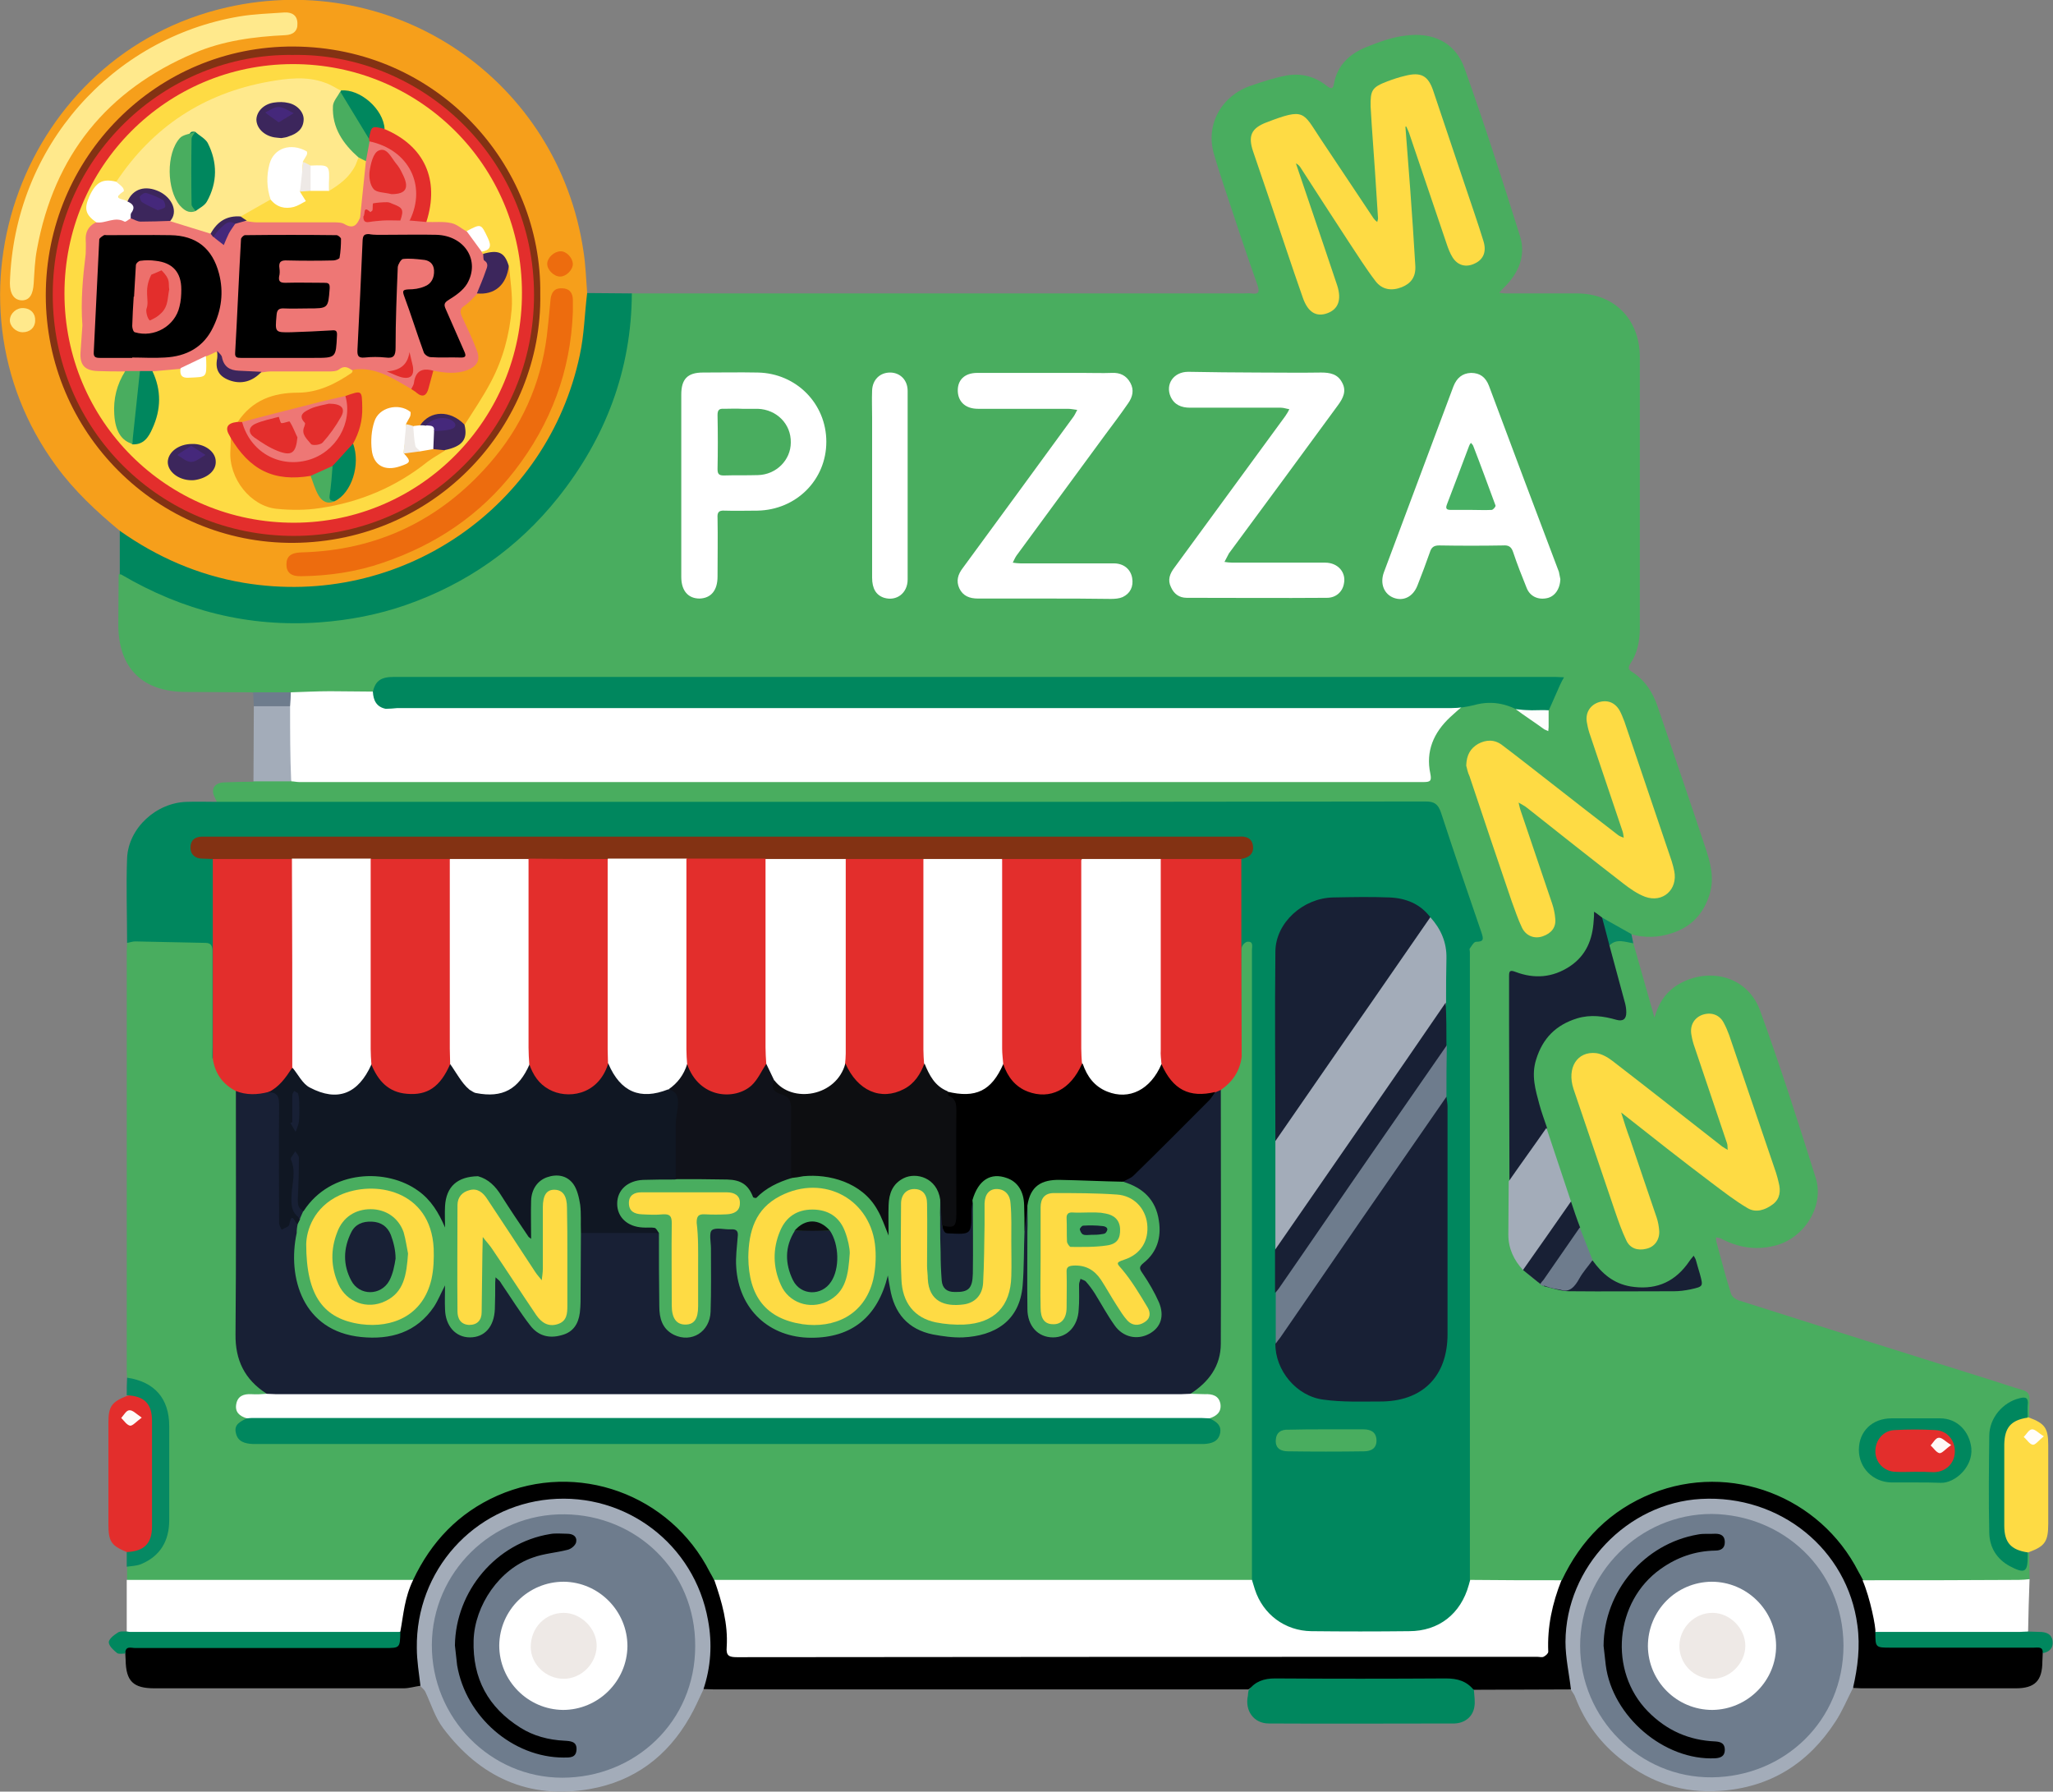 <?xml version="1.0" encoding="utf-8"?>
<!-- Generator: Adobe Illustrator 27.0.1, SVG Export Plug-In . SVG Version: 6.00 Build 0)  -->
<svg version="1.1" id="Ebene_1" xmlns="http://www.w3.org/2000/svg" xmlns:xlink="http://www.w3.org/1999/xlink" x="0px" y="0px"
	 viewBox="0 0 560.5 489.1" style="enable-background:new 0 0 560.5 489.1;" xml:space="preserve">
<rect x="0" y="0" width="560.5" height="489.1" fill="#808080" stroke="none"/>
<style type="text/css">
	.st0{fill-rule:evenodd;clip-rule:evenodd;fill:#49AD5F;}
	.st1{fill-rule:evenodd;clip-rule:evenodd;fill:#00875E;}
	.st2{fill-rule:evenodd;clip-rule:evenodd;}
	.st3{fill-rule:evenodd;clip-rule:evenodd;fill:#F69F1B;}
	.st4{fill-rule:evenodd;clip-rule:evenodd;fill:#FFFFFF;}
	.st5{fill-rule:evenodd;clip-rule:evenodd;fill:#A3ACB9;}
	.st6{fill-rule:evenodd;clip-rule:evenodd;fill:#E32E2C;}
	.st7{fill-rule:evenodd;clip-rule:evenodd;fill:#FEDB44;}
	.st8{fill-rule:evenodd;clip-rule:evenodd;fill:#068963;}
	.st9{fill-rule:evenodd;clip-rule:evenodd;fill:#6E7C8D;}
	.st10{fill-rule:evenodd;clip-rule:evenodd;fill:#088963;}
	.st11{fill-rule:evenodd;clip-rule:evenodd;fill:#182035;}
	.st12{fill-rule:evenodd;clip-rule:evenodd;fill:#FDFEFD;}
	.st13{fill-rule:evenodd;clip-rule:evenodd;fill:#833213;}
	.st14{fill-rule:evenodd;clip-rule:evenodd;fill:#ED6C0E;}
	.st15{fill-rule:evenodd;clip-rule:evenodd;fill:#FFE98C;}
	.st16{fill-rule:evenodd;clip-rule:evenodd;fill:#FEF9F7;}
	.st17{fill-rule:evenodd;clip-rule:evenodd;fill:#FFFDFA;}
	.st18{fill-rule:evenodd;clip-rule:evenodd;fill:#47B063;}
	.st19{fill-rule:evenodd;clip-rule:evenodd;fill:#101723;}
	.st20{fill-rule:evenodd;clip-rule:evenodd;fill:#FEF8F6;}
	.st21{fill-rule:evenodd;clip-rule:evenodd;fill:#10121A;}
	.st22{fill-rule:evenodd;clip-rule:evenodd;fill:#0D0E11;}
	.st23{fill-rule:evenodd;clip-rule:evenodd;fill:#EEE9E6;}
	.st24{fill-rule:evenodd;clip-rule:evenodd;fill:#46B063;}
	.st25{fill-rule:evenodd;clip-rule:evenodd;fill:#EE7775;}
	.st26{fill-rule:evenodd;clip-rule:evenodd;fill:#3C265C;}
	.st27{fill-rule:evenodd;clip-rule:evenodd;fill:#45287B;}
	.st28{fill-rule:evenodd;clip-rule:evenodd;fill:#ED706C;}
</style>
<g>
	<path class="st0" d="M445.9,257.4c1.9,6.7,3.8,13.3,5.8,20.4c1-3.6,2.7-6.4,5.5-8.4c8.1-5.6,19.6-3.6,23.3,6.4
		c5.5,15.1,10.4,30.4,15.2,45.7c2.5,7.8-3.2,16.7-11.3,18.6c-5.3,1.3-10,0.4-14.6-2c-0.4-0.2-0.9-0.2-1.3-0.3c0,0.4,0,0.8,0.1,1.2
		c1.3,4.7,2.5,9.5,4,14.2c0.2,0.7,1.2,1.5,2.1,1.8c23.2,7.4,46.4,14.7,69.7,22c2.5,0.8,5.1,1.7,7.6,2.4c1.5,0.4,2.2,1.1,2.1,2.8
		c-0.1,1.7-0.1,3.3-0.1,5c-0.3,0.1-0.5-0.1-0.7-0.3c-0.3-0.7-0.3-1.5-0.3-2.2c-0.1-2.2-0.7-2.7-2.8-1.7c-3.9,1.8-6.2,4.8-6.3,9.2
		c-0.2,8.8-0.2,17.5,0,26.3c0.1,4.1,2.2,7.3,6.1,9c2.2,1,2.7,0.6,3-1.8c0.1-0.5,0.1-1,0.3-1.5c0.1-0.3,0.4-0.4,0.7-0.3
		c0,2.4,0.1,4.9,0.1,7.3c-0.7,0.9-1.7,1-2.7,1c-14,0-28,0.2-42-0.1c-1.4-0.2-2.1-1.2-2.7-2.4c-7.1-13.6-18.2-21.8-33.4-23.9
		c-12.4-1.7-23.6,1.4-33.5,9.3c-4.9,3.9-8.6,8.8-11.6,14.2c-0.6,1.1-1.1,2.3-2.5,2.6c-7.5,0.4-15,0.2-22.6,0.1
		c-0.7,0-1.3-0.2-1.9-0.6c-1-1.5-0.7-3.2-0.7-4.9c0-38,0-76.1,0-114.2c0-16.8,0-33.5,0-50.3c0-2.4-0.5-4.9,2.7-6
		c1.2-0.4,0.3-1.6,0-2.4c-2.3-7.2-4.9-14.4-7.3-21.6c-1.1-3.2-2.2-6.5-3.2-9.7c-0.6-1.9-1.7-2.7-3.7-2.6c-1.1,0.1-2.2,0-3.3,0
		c-107.1,0-214.1,0-321.2,0c-1.8,0-3.7,0.5-5.3-0.8c-0.2-0.4-0.4-0.9-0.6-1.3c-1.1-2.1-0.1-3.8,2.3-4c2.7-0.1,5.5-0.2,8.2-0.2
		c2.3-1.3,4.7-0.5,7.1-0.7c1-0.1,2,0,3,0c1.3-0.1,2.7-0.1,4-0.1c100.5,0,201,0,301.5,0c0.3,0,0.5,0,0.8,0c3.2,0,3.9,0.4,3.6-3.6
		c-0.3-5.1,1.7-9.6,5.5-13.2c0.3-0.3,0.9-0.5,0.7-0.9c-0.1-0.5-0.7-0.2-1.1-0.2c-0.6,0-1.2,0-1.8,0c-94.1,0-188.1,0-282.2,0
		c-1.1,0-2.2,0.1-3.3-0.1c-0.8-0.1-1.7-0.1-1.9-1.2c0.7-0.7,1.7-0.7,2.6-0.8c1.2-0.1,2.3,0,3.5,0c94.5,0,189,0,283.4,0
		c2.6,0,5.2-0.1,7.7-0.8c5.1-1.5,10-1.1,14.3,1.7c2.1,1.4,3.8,4,6,5.7c0.1,0.1,0.1-0.5,0-0.2c-0.7,1.1-0.9-2.7-0.3-5.9
		c0.4-2,1-3.9,2.2-5.6c1.1-1.5,0.4-1.8-1.1-1.8c-0.4,0-0.8,0-1.3,0c-104.2,0-208.5,0-312.7-0.1c-3.2,0-5.9,0.5-7.7,3.4
		c-0.8,0.5-1.7,0.6-2.6,0.6c-6.7,0-13.3,0.1-20,0c-3.4-0.2-6.9,0.7-10.2-0.6c-6,0-12-0.1-18-0.1c-11.9,0-18.5-6.5-18.5-18.4
		c0-4.6,0.1-9.2,0.1-13.7c1-0.6,1.8,0.2,2.5,0.6c11,6.2,22.8,10,35.4,11.6c11.8,1.5,23.4,0.2,34.9-2.9c12.9-3.5,24.4-9.9,34.6-18.5
		c8-6.8,14.6-14.8,19.8-24c6.7-11.6,10.4-24.1,11.8-37.4c0.2-2-0.6-4.2,0.7-6.1c55.8,0,111.7,0,167.5,0c0.7,0,1.3-0.1,2,0
		c2,0.3,2.4-0.3,1.7-2.3c-3.2-9-6.2-18.1-9.2-27.2c-0.9-2.8-1.8-5.5-2.6-8.3c-2.6-8.4,2.2-16.3,10-18.9c3.2-1.1,6.5-2.2,9.8-2.8
		c4-0.7,7.8,0.3,11,2.9c1.3,1,1.7,0.6,1.9-0.7c0.9-5,4.3-8.1,8.7-9.9c3.5-1.4,7.2-2.8,11-3.2c7-0.9,13.4,1.6,16,9.1
		c5.4,15.1,10.3,30.4,15.1,45.7c1.7,5.4-0.5,10.3-4.6,14.2c-0.4,0.4-0.7,0.8-1.1,1.2c0.6,0.1,1.1,0.2,1.7,0.2c6.5,0,13,0,19.5,0
		c10.2,0,17.1,7,17.2,17.2c0,24.7,0,49.4,0,74.1c0,3.5-0.6,6.8-2.6,9.8c-0.8,1.2-0.4,1.7,0.6,2.3c3.5,2.3,5.6,5.6,6.9,9.5
		c4.3,12.7,8.7,25.4,12.9,38.1c1.4,4.2,2.7,8.5,1.2,13.2c-1.7,5.3-5,8.7-10.1,10.4c-3.8,1.3-7.6,1.4-11.5,0.3
		c-1.6,0.5-2.7-0.5-3.9-1.2c-1.7-0.9-3.2-2.1-4.8-3.2c-0.4-0.2-0.8-0.4-1,0.2c-0.2,0.6-0.1,1.2-0.2,1.7c-1.1,11.5-11.8,16.1-19.9,14
		c-3-0.8-3-0.7-3,2.4c0,17.9,0,35.7,0,53.6c0,4.1,0.2,8.3-0.1,12.4c-0.2,4.1,0.9,7.7,3.3,10.9c1.5,1.8,3,3.5,5.2,4.5
		c0.5,0.2,0.9,0.4,1.4,0.6c2.3,0.8,4.7,1.2,7.1,1.1c8.9-0.2,17.8,0.1,26.8,0c1.9,0,3.8-0.3,5.7-0.7c1.5-0.3,2.2-1.1,1.6-2.7
		c-0.1-0.2-0.1-0.3-0.1-0.5c-0.5-1.1-0.2-2.9-1.4-3.2c-0.8-0.2-1.4,1.5-2.1,2.3c-6,6.9-18.6,6.6-24.1-0.7c-0.5-0.6-0.9-1.2-1.3-1.8
		c-1.9-2.8-2.6-6.2-3.7-9.3c-0.8-2.4-1.5-4.8-2.4-7.2c-2.4-6.6-4.5-13.2-6.8-19.8c-1.2-3.5-2.2-7-3.2-10.5c-2-6.7,1.9-16,8.2-19
		c3.6-1.7,7.3-2.8,11.3-2c0.8,0.2,1.6,0.4,2.4,0.5c2.5,0.5,3.3-0.3,2.7-2.8c-1.1-4.6-2.4-9.2-3.7-13.8c-0.3-1-0.7-2.1-0.4-3.2
		C440.8,255.8,443.7,255.7,445.9,257.4z"/>
	<path class="st0" d="M34.7,376.2c0-0.7-0.1-1.3-0.1-2c0-38.2,0-76.4,0-114.6c0-0.7,0.1-1.5,0.1-2.2c0.7-1.1,1.9-1.2,3.1-1.2
		c6-0.3,12,0.4,17.9,0.5c2.2,0.1,2.7,1.4,2.7,3.3c0,8.4,0,16.8,0,25.2c0,1-0.1,2,0.1,3c0.6,3.4,2,6.3,4.9,8.3c0.5,0.4,1,0.8,1.2,1.5
		c0.4,1.4,0.2,2.8,0.2,4.2c0,20.3,0.1,40.7-0.1,61c-0.1,6.5,1.5,12,7.1,15.9c0.3,0.2,0.6,0.6,0.8,1c0.2,0.9-0.5,0.9-1,1
		c-0.8,0.2-1.6,0.1-2.5,0.2c-1.5,0-3.3-0.2-4,1.7c-0.7,1.8,0.5,2.7,1.7,3.7c0.3,0.3,0.5,0.7,0.2,1.1c-0.3,0.4-0.7,0.7-1,1.1
		c-1.3,1.6-0.9,3.1,1,4c1.3,0.5,2.6,0.5,3.9,0.5c85.1,0,170.2,0,255.4,0c0.5,0,1,0,1.5,0c1.5-0.1,3.1-0.2,3.9-1.8
		c0.8-1.7-0.6-2.6-1.5-3.6c-0.6-1.2,0.6-1.6,1.1-2.2c0.7-0.8,1.2-1.6,0.8-2.7c-0.4-1.2-1.4-1.5-2.5-1.7c-1.1-0.1-2.1,0-3.2-0.1
		c-0.7-0.1-1.7,0.1-1.9-1.1c0.3-0.7,0.9-1.2,1.5-1.6c4.3-3.5,6.3-8,6.3-13.5c0-21,0-42,0-63c0-1.3-0.1-2.7,0.1-4
		c0.1-0.8,0.5-1.4,1.2-1.9c2.8-2.2,4.2-5.1,4.7-8.6c0.3-8.7,0-17.4,0.1-26c0-1,0-2,0.1-3c0.1-1.2,0.5-2.2,1.9-2.1
		c1.4,0,1.8,1,1.9,2.2c0.1,0.7,0.1,1.3,0.1,2c0,55.7,0,111.4,0,167c0,1.2,0.1,2.5-0.6,3.6c-1,0.8-2.2,0.7-3.4,0.7
		c-47,0-94,0-140.9,0c-0.6,0-1.2,0-1.7-0.1c-1.5-0.2-2.2-1.4-2.8-2.6c-7-13.3-17.9-21.6-32.7-23.6c-17.6-2.4-31.9,3.8-42.5,18.2
		c-1.3,1.7-2.4,3.6-3.4,5.5c-0.5,1.1-1.1,2.1-2.4,2.4c-1.2,0.2-2.3,0.2-3.5,0.2c-23.2,0-46.3,0-69.5,0c-1.5,0-3,0.3-4.3-0.8
		c0-1.2,0-2.3,0-3.5c0.4-0.4,1-0.6,1.6-0.7c5.8-1.6,9.1-5.4,9.2-11.3c0.2-9.2,0.2-18.5,0-27.7c-0.1-5.1-3.2-8.9-8.1-10.6
		C36.4,377.2,35.4,376.9,34.7,376.2z"/>
	<path class="st1" d="M58,289c-0.1-1.1,0-2.1,0-3.2c0-8.7,0-17.3,0-26c0-1.2-0.1-2.4-1.9-2.4c-6.4-0.1-12.8-0.3-19.2-0.4
		c-0.7,0-1.5,0.3-2.2,0.4c0-7.7-0.3-15.5,0-23.2c0.4-8.2,8-15.1,16.3-15.3c2.7-0.1,5.5,0,8.2,0c54.5,0,109,0,163.5,0
		c55.5,0,111,0,166.5-0.1c2.4,0,3.4,0.7,4.2,3c3.6,11,7.3,21.9,11.1,32.9c0.5,1.6,0.7,2.4-1.5,2.4c-0.6,0-1.2,1.1-1.7,1.8
		c-0.2,0.2,0,0.6,0,1c0,56.8,0,113.7,0,170.5c0,0.3,0,0.7,0,1c0.4,4.4-2.2,7.5-5,10.3c-3.2,3-7.2,4.4-11.6,4.3
		c-9.1-0.1-18.1,0-27.2,0c-6.9-0.1-13.5-5.1-15.5-11.7c-0.3-0.9-0.6-1.9-0.2-2.9c0-57.3,0-114.7,0-172c0-1,0.5-2.5-1.3-2.3
		c-0.5,0.1-1.6,0.9-1.6,2.2c-0.1,8.8,0,17.8,0,26.6c0,0.9,0.1,1.7,0,2.5c-1.1-0.9-0.9-2.1-0.9-3.2c0-16,0-31.9,0-47.9
		c0-1,0-2,0.5-2.9c0.5-0.7,1.3-1.1,1.8-1.7c1.2-1.4,0.8-2.9-1.1-3.4c-0.9-0.2-1.8-0.2-2.7-0.2c-92.9,0-185.9,0-278.8,0
		c-0.9,0-1.8,0-2.7,0.2c-1,0.2-1.7,0.7-1.8,1.8c-0.1,1.2,0.6,1.9,1.7,2.2c1.2,0.4,2.5,0.1,3.6,1c0.7,1,0.6,2.2,0.6,3.4
		c0,15.9,0,31.9,0,47.8C59,286.8,59.3,288.1,58,289z"/>
	<path class="st2" d="M112.8,431.3c4.9-10.4,12.4-18.3,23-23c21.8-9.6,47.2-0.4,58,20.9c0.4,0.7,0.8,1.4,1.2,2.2
		c1,0.6,1.3,1.7,1.7,2.7c1.6,4.7,2.6,9.5,2.6,14.5c0,2.6,0.3,2.8,2.9,2.9c0.8,0,1.7,0,2.5,0c70.7,0,141.4,0,212.1,0
		c5.9,0,5.3,0.3,5.4-5.2c0-4.4,1.2-8.6,2.6-12.7c0.3-0.9,0.8-1.6,1.6-2.2c5.2-11,13.2-19.1,24.6-23.7c21.5-8.6,45.9,0.8,56.4,21.4
		c0.4,0.7,0.8,1.4,1.2,2.2c2.5,3.3,3,7.3,3.6,11.3c0.2,1.1,0.2,2.2,0.5,3.2c0.5,3.1,0.5,3.2,3.8,3.2c12.2,0,24.5,0,36.7,0
		c1.1,0,2.2-0.1,3.2,0.2c1.1,0.3,1.9,0.8,1.3,2.1c0,0.8-0.1,1.5-0.1,2.2c0,5.4-2.1,7.4-7.3,7.4c-14,0-28,0-42.1,0
		c-0.7,0-1.5-0.1-2.2-0.1c-0.8-1-0.3-2.1,0-3.1c2.8-13.5-0.6-25.4-9.7-35.4c-6.7-7.4-15.3-11.5-25.3-12.3c-12-1-22.7,2.7-31.2,11.2
		c-10.1,10.2-13.6,22.6-10.9,36.7c0.2,1.1,0.9,2.2,0,3.3c-8.9,0-17.7,0.1-26.6,0.1c-0.3,0-0.7,0.1-1-0.2c-2.6-2.5-5.7-2.2-8.9-2.2
		c-12.5,0-25,0-37.4,0c-4.8,0-9.8-0.7-14.2,2.3c-22.9,0-45.8,0-68.8,0c-25.7,0-51.4,0-77,0c-1,0-2-0.1-3-0.1
		c-0.5-2.2,0.5-4.2,0.8-6.4c1.4-10.4-0.9-19.9-6.9-28.4c-14.2-20.1-43.5-22.6-60.8-4.2c-8.7,9.2-11.9,20.4-10.3,33
		c0.2,1.7,1.2,3.4,0,5.1c-1.5,0.2-3.1,0.7-4.6,0.7c-22.7,0-45.3,0-68,0c-5.8,0-7.8-1.9-7.9-7.7c0-0.7-0.1-1.3-0.1-2
		c-0.7-1.3,0.1-1.8,1.2-2.1c1.1-0.3,2.3-0.2,3.5-0.2c21.3,0,42.6,0,63.9,0c0.8,0,1.7,0,2.5,0c2.9-0.1,3-0.1,3.3-3.1
		c0.5-3.9,1.1-7.7,2.4-11.4C111.4,433.4,111.7,432.2,112.8,431.3z"/>
	<path class="st3" d="M32.7,144.9c-6.4-5.3-12.4-10.9-17.3-17.6C-18.4,81.4,6.4,14.6,62,2c46-10.4,90.4,20,97.3,66.6
		c0.6,3.8,0.7,7.6,1,11.4c0.6,0.5,0.7,1.1,0.6,1.8c-0.9,21.2-8.4,39.6-23.3,54.8c-13.1,13.4-29,21.3-47.5,23.6
		c-19.9,2.5-38.4-1.8-55.2-13.1C34.1,146.5,33.2,145.9,32.7,144.9z"/>
	<path class="st1" d="M32.7,144.9c10.2,7.2,21.4,12.1,33.8,14.2c43.1,7.2,83.1-20.8,91.8-62.2c1.2-5.5,1.3-11.2,2-16.9
		c4.1,0,8.1,0.1,12.2,0.1c-0.1,20.9-7.2,39.5-20.1,55.7c-11,13.8-25,23.6-41.7,29.4c-7.5,2.6-15.3,4.1-23.4,4.7
		c-19.5,1.4-37.4-3.2-54.1-13c-0.1-0.1-0.3-0.1-0.5-0.1C32.7,152.8,32.7,148.8,32.7,144.9z"/>
	<path class="st4" d="M112.8,431.3c-2.4,5-2.6,9.3-3.5,14.1c-1,0.8-2.2,0.7-3.4,0.7c-22.6,0-45.1,0-67.7,0c-1.2,0-2.5,0.2-3.6-0.7
		c0-4.7,0-9.4,0-14.1C60.7,431.3,86.7,431.3,112.8,431.3z"/>
	<path class="st5" d="M428.9,461.3c-0.5-4.4-1.5-8.7-1.5-13.1c0.1-20.4,16.9-37.9,37-39c21.6-1.2,40,13.8,42.7,34.5
		c0.8,5.8,0.1,11.5-1.2,17.1c-1.6,3.1-2.9,6.3-4.8,9.2c-7.4,11.4-17.8,18-31.6,18.9c-9.9,0.7-18.7-2.2-26.4-8.2
		c-5.9-4.5-10.3-10.3-13-17.3C429.9,462.7,429.3,462,428.9,461.3z"/>
	<path class="st5" d="M114.8,460.3c-0.4-3.5-1-6.9-1-10.4c-0.3-21.1,15.5-38.7,36.3-40.6c20.8-1.9,39.5,12.3,43.2,33
		c1.2,6.4,0.8,12.8-1.3,19c-1.2,2.5-2.3,5.1-3.7,7.5c-6.1,10.7-15.2,17.5-27.3,19.6c-16.7,2.9-30-3.3-40-16.6
		c-2.2-2.9-3.3-6.6-4.9-10C115.8,461.2,115.2,460.8,114.8,460.3z"/>
	<path class="st1" d="M340.9,461.4c1.8-2.4,4.2-3.2,7.2-3.2c15.5,0.1,31.1,0.1,46.6,0c3.2,0,5.7,0.7,7.7,3.2
		c0.1,1.6,0.4,3.2,0.1,4.7c-0.5,2.7-2.7,4.3-5.4,4.4c-16.9,0-33.8,0.1-50.7,0c-4.1,0-6.6-3.5-5.7-7.6
		C340.7,462.4,340.8,461.9,340.9,461.4z"/>
	<path class="st4" d="M512,445.5c0.2-1-1.4-9.3-3.5-14.1c14.2,0,28.4,0,42.6-0.1c1,0,2-0.1,3-0.2c-0.2,4.8-0.3,9.5-0.4,14.3
		c-1,0.9-2.2,0.7-3.3,0.7c-11.7,0-23.4,0-35.1,0C514.1,446.1,512.4,446.3,512,445.5z"/>
	<path class="st6" d="M34.6,423.7c-4.3-1.8-5-2.9-5-7.7c0-9.2,0-18.5,0-27.7c0-4.3,0.9-5.6,5-7.2c2.8-0.9,5.3,0.2,6.7,3.1
		c0.8,1.5,1.1,3.2,1.1,4.8c0,9,0.1,18,0,27c0,3.3-0.9,6.3-4.3,7.8C36.9,424.4,35.7,424.7,34.6,423.7z"/>
	<path class="st7" d="M554,423.7c-0.1,0-0.2,0-0.3,0.1c-2.6,0.7-5.2-0.6-6.4-3.4c-0.7-1.5-0.9-3.2-0.9-4.9c0-6.9,0-13.8,0-20.8
		c0-2.6,0.6-5,2.7-6.7c1.3-1.1,2.8-1.9,4.6-1.1c0.1,0.1,0.2,0.1,0.3,0.1c4.3,1.6,5.2,2.9,5.2,7.5c0,7.2,0,14.3,0,21.5
		C559.2,420.8,558.3,422.1,554,423.7z"/>
	<path class="st1" d="M34.7,445.4c0.2,0,0.5,0.1,0.7,0.1c24.6,0,49.2,0,73.9,0c-0.1,4.4-0.1,4.4-4.3,4.4c-22.7,0-45.4,0-68.1,0
		c-1.1,0-2.7-0.7-2.7,1.5c-0.7,0-1.7,0.2-2.2-0.1c-1-0.8-2.2-1.9-2.3-2.9c-0.1-0.8,1.3-2,2.3-2.6C32.7,445.2,33.8,445.4,34.7,445.4z
		"/>
	<path class="st8" d="M34.6,423.7c4.7-0.2,6.9-2.3,6.9-7c0-9.6,0-19.2,0-28.8c0-4.7-2.1-6.8-6.9-7c0-1.6,0-3.2,0.1-4.8
		c7.5,1.1,11.5,5.7,11.5,13.2c0,8.6,0,17.2,0,25.7c0,5.6-2.4,9.8-7.7,12c-1.2,0.5-2.6,0.5-3.9,0.7C34.6,426.5,34.6,425.1,34.6,423.7
		z"/>
	<path class="st1" d="M512,445.5c13.1,0,26.2,0,39.4,0c0.7,0,1.5-0.1,2.2-0.1c1.1,0,2.1,0.1,3.2,0.1c1.9,0,3.4,0.6,3.6,2.6
		c0.2,1.8-0.9,2.9-2.7,3.2c0.1-1.9-1.3-1.5-2.4-1.5c-13,0-26,0-39,0C512,449.8,512,449.8,512,445.5z"/>
	<path class="st5" d="M79.3,213.3c-3.4,0-6.7,0-10.1,0c0-6.8,0.1-13.7,0.1-20.5c3.4-1.2,6.7-1.1,10.1-0.1c0.5,0.7,0.6,1.5,0.6,2.4
		c0.1,5.2,0,10.4,0,15.7C80,211.7,80,212.6,79.3,213.3z"/>
	<path class="st9" d="M79.2,192.8c-3.3,0-6.6,0-9.9,0c-0.1-1.3-0.1-2.6-0.2-3.8c3.4,0,6.9,0,10.3,0
		C80.1,190.3,80.2,191.6,79.2,192.8z"/>
	<path class="st10" d="M437.4,250.5c2.7,1.5,5.3,3,8,4.5c0.2,0.8,0.3,1.6,0.5,2.5c-2.2-0.3-4.5-1.4-6.5,0.6
		C437.5,255.8,436.8,253.3,437.4,250.5z"/>
	<path class="st4" d="M79.2,192.8c0.1-1.3,0.2-2.6,0.2-3.8c3.5-0.1,7.1-0.3,10.7-0.3c3.9,0,7.8,0.1,11.7,0.1
		c0.9,1.8,3.5,2.6,5.1,3.8c1.1,0.1,4.3-0.4,5.4-0.4c95.6,0,188.2,0.4,283.8,0.4c0.9,0,5-1,1.9,1.3c-0.7,0.6-1.4,1.3-2.1,1.9
		c-4.5,4.2-6.7,9.3-5.4,15.4c0.4,2,0,2.3-1.9,2.3c-102.3,0-204.6,0-306.9,0c-0.7,0-1.5-0.2-2.2-0.2
		C79.2,206.5,79.2,199.7,79.2,192.8z"/>
	<path class="st4" d="M426.3,431.4c-2.5,6.3-3.9,12.7-3.6,19.5c0,0.5-0.7,1.1-1.3,1.4c-0.5,0.2-1.1,0-1.7,0
		c-72.8,0-145.7,0-218.5,0.1c-2.2,0-3-0.4-2.8-2.8c0.4-6.3-1.3-12.3-3.4-18.3c46.8,0,93.7,0,140.5,0c2.1,0,4.2,0,6.3,0
		c0.3,0.9,0.5,1.7,0.8,2.6c2.2,6.8,8.2,11.3,15.4,11.4c8.9,0.1,17.8,0.1,26.7,0c8.1,0,14.1-4.7,16.3-12.6c0.1-0.5,0.3-1,0.4-1.4
		C409.7,431.4,418,431.4,426.3,431.4z"/>
	<path class="st1" d="M105.3,193.5c-2.5-0.5-3.4-2.3-3.5-4.7c0.7-2.9,2.2-4,5.6-4c81.8,0,163.5,0,245.3,0c24,0,48.1,0,72.1,0
		c0.7,0,1.5,0.1,2.2,0.1c-0.4,0.7-0.8,1.4-1.1,2.1c-1,2.3-2,4.5-3,6.8c-1,0.8-2.2,0.6-3.3,0.7c-1,0.1-2,0.2-2.8,0.8
		c-4.4-3-9.1-4.3-14.4-2.8c-2,0.5-4.1,0.8-6.1,0.8c-95.9,0-191.8,0-287.8,0C107.4,193.4,106.3,193.5,105.3,193.5z"/>
	<path class="st7" d="M383.7,34.6c0.4,5.6,0.9,11.3,1.3,16.9c0.5,7,1,14,1.4,21c0.2,3.1-1.2,4.9-3.7,5.9c-2.8,1.1-5.4,0.7-7.2-1.7
		c-2.6-3.4-4.9-7.1-7.3-10.7c-4.4-6.7-8.7-13.4-13.1-20.2c-0.3-0.5-0.7-0.9-1.3-1.2c2.6,7.6,5.1,15.1,7.7,22.7
		c1.2,3.6,2.4,7.1,3.6,10.7c1.2,3.8,0.3,6.4-2.7,7.5c-3,1.1-5.3-0.2-6.7-4.2c-3.1-8.8-6-17.7-9-26.5c-1.5-4.5-3.1-9-4.6-13.5
		c-1.4-4.2-0.5-6.3,3.7-7.9c10.4-4,9.9-2.8,14.6,4.3c4.9,7.3,9.7,14.6,14.6,21.9c0.3,0.4,0.6,0.7,1,1c0.1-0.4,0.3-0.9,0.2-1.3
		c-0.5-8.4-1.1-16.8-1.7-25.2c-0.1-1.7-0.2-3.3-0.3-5c-0.1-4.5,0.4-5.3,4.6-6.9c1.6-0.6,3.1-1.1,4.8-1.5c4.3-1.1,6.3-0.1,7.7,4.1
		c2.9,8.5,5.7,17.1,8.6,25.6c1.7,5.1,3.5,10.2,5.1,15.4c0.9,2.9,0,5-2.3,6.1c-2.4,1.2-4.7,0.6-6.1-1.6c-0.7-1.1-1.2-2.4-1.6-3.6
		c-3.4-9.9-6.7-19.9-10.1-29.8c-0.2-0.7-0.5-1.3-0.8-2C384,34.5,383.8,34.5,383.7,34.6z"/>
	<path class="st7" d="M400.3,209c0.1-3,1.2-4.7,3.2-5.9c2.2-1.2,4.5-1.3,6.6,0.3c4.5,3.4,8.8,6.8,13.3,10.3
		c6.1,4.8,12.2,9.5,18.4,14.3c0.4,0.3,1,0.5,1.5,0.7c-0.1-0.6-0.1-1.1-0.3-1.7c-2.9-8.7-5.9-17.4-8.8-26.1c-0.4-1.1-0.7-2.2-0.9-3.4
		c-0.6-2.6,0.6-4.8,2.9-5.7c2.5-0.9,4.7-0.1,6,2.2c0.5,0.9,0.9,2,1.3,3c4.3,12.7,8.6,25.4,12.9,38.1c0.3,0.9,0.5,1.8,0.7,2.7
		c1,5-3.1,8.8-8,7c-2.1-0.8-4.1-2.2-5.9-3.6c-8.8-6.8-17.5-13.7-26.2-20.6c-0.7-0.6-1.6-1-2.4-1.5c0.2,0.9,0.4,1.8,0.7,2.6
		c2.8,8.4,5.7,16.7,8.5,25.1c0.4,1.2,0.7,2.6,0.8,3.9c0.3,2.5-1.1,4.1-3.4,4.9c-2.3,0.8-4.6-0.1-5.7-2.4c-1.1-2.3-1.9-4.8-2.8-7.2
		c-3.9-11.4-7.7-22.7-11.5-34.1C400.7,210.9,400.5,209.7,400.3,209z"/>
	<path class="st7" d="M442.6,303.7c0.9,2.9,1.6,5.1,2.4,7.2c2.4,7.2,4.9,14.4,7.3,21.5c0.4,1.2,0.6,2.4,0.7,3.7
		c0.1,2.4-1.3,4.3-3.5,4.8c-2.4,0.6-4.5-0.1-5.5-2.3c-1.2-2.5-2.1-5.1-3-7.7c-3.8-11.2-7.6-22.4-11.4-33.6c-1.9-5.8,1-10.4,6.2-9.8
		c1.5,0.2,3.1,1.1,4.4,2.1c10,7.7,20,15.6,30,23.4c0.4,0.3,1,0.6,1.5,0.9c-0.1-0.6,0-1.3-0.2-1.8c-2.9-8.7-5.9-17.4-8.8-26.1
		c-0.4-1.1-0.7-2.2-0.9-3.4c-0.5-2.5,0.6-4.6,2.8-5.5c2.4-0.9,4.8-0.2,6,2.1c0.6,1.1,1.1,2.3,1.5,3.4c4.3,12.5,8.5,25.1,12.8,37.6
		c0.3,0.9,0.5,1.8,0.7,2.6c0.6,2.3,0.4,4.4-1.5,5.9c-2.1,1.6-4.7,2.5-7,1.1c-3.4-2-6.6-4.5-9.8-6.9
		C459.2,316.8,451.2,310.5,442.6,303.7z"/>
	<path class="st4" d="M343.2,101.7c5.8,0,11.7,0.1,17.5,0c2.4,0,4.5,0.4,5.7,2.7c1.3,2.3,0.3,4.3-1.1,6.2
		c-9.9,13.5-19.8,27-29.8,40.5c0,0.1-0.1,0.1-0.1,0.2c-0.4,0.7-0.7,1.4-1.1,2.1c0.7,0.1,1.4,0.2,2.2,0.2c8.4,0,16.9,0,25.3,0
		c3.5,0,5.8,2.7,5.1,5.8c-0.4,2.2-2.2,3.8-4.6,3.8c-12.8,0.1-25.5,0-38.3,0c-2.1,0-3.5-1.1-4.3-2.9c-1-2-0.3-3.7,0.9-5.3
		c10.1-13.8,20.2-27.6,30.3-41.4c0.4-0.6,0.8-1.2,1.1-1.9c-0.8-0.1-1.5-0.4-2.3-0.4c-8.3,0-16.5,0-24.8,0c-2.4,0-4.3-0.8-5.3-3
		c-1.5-3.4,0.8-6.8,4.8-6.8C330.7,101.6,337,101.7,343.2,101.7z"/>
	<path class="st4" d="M285,163.4c-6,0-12,0-18,0c-2.3,0-4.1-0.7-5.1-2.8c-0.9-2-0.4-3.8,1-5.6c10-13.6,20-27.3,30-41
		c0.5-0.6,0.8-1.4,1.2-2.1c-0.9-0.1-1.7-0.3-2.6-0.3c-8.2,0-16.4,0-24.5,0c-3.3,0-5.3-1.8-5.5-4.6c-0.2-3.2,1.8-5.2,5.3-5.2
		c9.6,0,19.2,0,28.8,0c2.7,0,5.3,0.1,8,0c2.2-0.1,3.9,0.7,5,2.7c1.1,2,0.6,3.9-0.6,5.6c-2,2.9-4.1,5.7-6.2,8.5
		c-8.1,11-16.2,22.1-24.3,33.1c-0.4,0.6-0.7,1.3-1,1.9c0.7,0.1,1.4,0.2,2.1,0.2c8.5,0,17,0,25.5,0c2.7,0,4.6,1.6,5,4
		c0.4,2.3-0.5,4.2-2.6,5.2c-0.9,0.4-2.1,0.5-3.2,0.5C297.2,163.4,291.1,163.4,285,163.4z"/>
	<path class="st4" d="M426,158.1c-0.1,2.8-1.6,4.8-3.7,5.2c-2.4,0.5-4.6-0.5-5.5-2.8c-1.3-3.2-2.6-6.5-3.7-9.8
		c-0.5-1.5-1.3-1.9-2.7-1.8c-5.8,0.1-11.7,0.1-17.5,0c-1.4,0-2.1,0.5-2.5,1.8c-1.1,3.1-2.2,6.1-3.4,9.1c-1.2,3.1-3.8,4.4-6.5,3.4
		c-2.6-1-3.8-3.8-2.7-6.9c6.3-16.9,12.7-33.9,19-50.8c0.9-2.3,2.4-3.6,4.8-3.7c2.5,0,4,1.2,4.9,3.5c6.3,16.9,12.7,33.9,19.1,50.8
		C425.8,156.9,425.9,157.8,426,158.1z"/>
	<path class="st4" d="M186,132.2c0-8.2,0-16.4,0-24.5c0-4.2,1.7-6,5.9-6c5,0,10-0.1,15,0c10.5,0.2,18.7,8.5,18.7,18.9
		c0,10.4-8.2,18.6-18.8,18.8c-3,0-6,0.1-9,0c-1.6-0.1-2,0.5-1.9,2c0.1,5.3,0,10.7,0,16c0,3.8-1.8,5.9-4.9,6c-3.1,0-5-2.1-5-5.9
		C186,149.1,186,140.7,186,132.2z"/>
	<path class="st11" d="M437.4,250.5c0.7,2.5,1.3,5,2,7.6c1.4,5.3,2.9,10.6,4.3,15.9c0.2,0.8,0.3,1.6,0.3,2.4c0,1.8-0.9,2.5-2.7,2
		c-3.5-1-7-1.5-10.7-0.4c-5.8,1.8-9.4,5.4-11.2,11.2c-1.4,4.4-0.2,8.3,0.9,12.4c0.6,2.2,1.4,4.3,2.1,6.4c-1.6,4.1-4.5,7.4-7,11
		c-0.9,1.3-1.3,3.3-3.3,3.6c0-14.6-0.1-29.2-0.1-43.7c0-4.1,0-8.2,0-12.3c0-1.4,0.1-1.9,1.7-1.3c5.2,2,10.2,1.6,14.9-1.5
		c4.5-3,6.2-7.4,6.5-12.5c0.1-0.8,0.1-1.6,0.1-2.4C435.9,249.3,436.6,249.9,437.4,250.5z"/>
	<path class="st4" d="M247.8,132.7c0,8.5,0,17,0,25.5c0,3.7-3,6-6.4,5c-2.2-0.7-3.3-2.5-3.3-5.5c0-14.6,0-29.2,0-43.8
		c0-2.4-0.1-4.8,0-7.3c0.1-2.9,2.1-4.9,4.9-4.9c2.7,0,4.8,2,4.8,5C247.8,115.4,247.8,124,247.8,132.7z"/>
	<path class="st5" d="M411.9,322.5c3.4-4.9,6.9-9.7,10.3-14.6c2.2,6.7,4.5,13.4,6.7,20.1c0,0.3,0,0.7-0.2,1
		c-3.8,5.6-7.6,11.2-11.5,16.8c-0.3,0.5-0.8,0.9-1.4,0.9c-2.5-2.7-4-5.9-4-9.6C411.8,332.2,411.9,327.4,411.9,322.5z"/>
	<path class="st1" d="M522.9,404.7c-2.2,0-4.3,0-6.5,0c-5.1-0.1-8.9-4-8.9-8.9c0-5.1,3.7-8.6,8.9-8.6c4.4,0,8.8,0,13.3,0
		c4.7,0,8,3.6,8.5,8.1c0.5,5.2-4.5,9.6-8.3,9.5C527.6,404.7,525.2,404.7,522.9,404.7z"/>
	<path class="st1" d="M553.6,387c-4.6,0.7-6.3,2.7-6.4,7.3c0,7.4,0,14.8,0,22.2c0,4.6,1.8,6.6,6.4,7.3c0,0.3,0,0.7,0,1
		c0,4.4-0.8,4.9-4.8,2.8c-3.6-1.9-5.6-5.1-5.7-9.1c-0.2-8.8-0.1-17.7,0-26.5c0-4.9,3.7-9.2,8.3-10.3c1.9-0.5,2.4,0.1,2.2,1.9
		C553.5,384.7,553.6,385.9,553.6,387z"/>
	<path class="st11" d="M434.8,344.1c2.6,3.6,5.7,6.3,10.4,7.1c6.3,1,11.4-0.8,15.3-5.9c0.4-0.5,0.7-1,1-1.4c0.3-0.4,0.6-0.7,0.9-1.1
		c0.2,0.4,0.5,0.8,0.6,1.2c0.4,1.3,0.7,2.6,1.1,3.8c0.9,3.4,1,3.4-2.6,4.2c-1.5,0.3-3,0.5-4.4,0.5c-9.6,0-19.1,0.1-28.7,0
		c-2.3,0-4.7-0.9-7-1.4c1-0.9,2.1-0.5,3.1-0.3c3,0.6,5.3,0,6.9-3C432.2,346.3,432.9,344.6,434.8,344.1z"/>
	<path class="st11" d="M415.8,346.7c4.4-6.2,8.7-12.4,13.1-18.7c0.8,2.4,1.6,4.8,2.5,7.1c-0.6,2.6-2.5,4.5-3.9,6.6
		c-2.1,3.1-4.2,6.2-6.3,9.3C419.3,349.6,417.6,348.1,415.8,346.7z"/>
	<path class="st9" d="M421.1,351c-0.5-0.3-1-0.2,0.3-1.6c3.3-4.8,6.6-9.5,9.9-14.3c1.2,3,2.3,6,3.5,8.9c-1.2,1.7-2.6,3.2-3.6,5
		c-1.2,2.2-2.7,4-5.1,3.1c-1.5-0.3-2.1-0.2-4.7-1.2c0,0,0.2,0.1,0.2,0.1L421.1,351z"/>
	<path class="st12" d="M413.8,193.6c2.5,0.2,1.1,0.2,4.4,0.3c1.5,0,3.1-0.1,4.6,0c0,1.5,0,3.1,0,4.6c0,0.4-0.1,0.8-0.1,1.1
		c-0.4-0.2-0.7-0.3-1.1-0.5C420,197.9,415.5,194.9,413.8,193.6z"/>
	<path class="st11" d="M333.3,297.5c0,23.1,0.1,46.2,0,69.3c0,6.1-3.3,10.5-8.3,13.7c-0.6,0.9-1.5,0.9-2.5,0.9c-0.9,0.1-1.8,0-2.8,0
		c-80.6,0-161.2,0-241.8,0c-1.8,0-3.7,0.6-5.2-1c-5.9-3.8-8.5-9.1-8.4-16.2c0.2-22.2,0.1-44.4,0.1-66.6c3-0.2,6.1,0.3,9.1-0.2
		c3.2,0.2,3.6,0.6,3.6,3.9c0,9.7,0,19.5,0,29.2c0,0.7,0,1.3,0,2c0,0.5,0,1.1,0.5,1.3c0.6,0.2,0.8-0.5,1.1-0.8
		c1.4-1.6,1.5-1.6,2.9,0.5c0.4,1.1,0.2,2.1-0.1,3.2c-1,4.7-0.9,9.5,0.5,14.1c2.9,9.5,10.8,13.9,20.7,13.3
		c8.2-0.5,14.2-4.3,17.2-12.3c0.2-0.6,0.4-1.5,1.2-1.4c0.8,0.1,0.8,1,0.8,1.6c0.1,1.2,0.1,2.5,0.1,3.8c0,1.3,0.1,2.5,0.5,3.7
		c0.9,2.9,3.6,4.8,6.4,4.5c2.9-0.3,5.1-2.7,5.3-5.8c0.1-2.7,0-5.3,0.1-8c0-0.9-0.2-2.1,0.9-2.4c1.1-0.3,1.4,0.9,1.9,1.7
		c2.3,3.5,4.6,7.1,7.1,10.6c2,2.9,4.7,4.5,8.4,3.7c2.3-0.5,3.8-1.9,4.6-4.2c0.5-1.5,0.7-3.1,0.7-4.7c0-5.3,0-10.5,0-15.8
		c0-1.2-0.3-2.6,1.1-3.4c3.2-0.7,6.4-0.3,9.6-0.3c3.7,0,7.4-0.3,11.1,0.3c1.3,0.8,1.1,2.2,1.1,3.4c0,5.2,0,10.4,0,15.5
		c0,1.7,0.1,3.3,0.6,4.9c0.9,2.9,3.4,4.6,6.3,4.3c3-0.3,5.1-2.2,5.6-5.2c0.3-1.7,0.1-3.3,0.1-5c0-5.4,0-10.8,0-16.3c0-2.8,0.3-3,3-3
		c5.6,0,5.6,0,5.4,5.7c-0.1,2.8-0.1,5.7,0.5,8.5c2.2,10.5,10.5,16,21.2,15.3c9.2-0.6,15.4-5.3,17.9-14.5c0.2-0.6,0.2-1.6,0.9-1.6
		c0.9-0.1,1,1,1.2,1.6c0.4,1.4,0.6,2.8,1,4.1c1,3.6,3,6.5,6.3,8c6.7,3.1,13.6,3.5,20.3,0.3c6.2-2.9,7.6-8.7,7.9-14.8
		c0.2-3.8-0.2-7.7,0.2-11.5c0.5-1.4,0.2-2.9,0.3-4.3c0-0.9-0.1-2,0.8-2.6c1.5,0.7,1,2.1,1,3.3c0.1,8,0,16,0,24
		c0,1.4,0.1,2.8,0.6,4.2c1,2.4,3.4,4,5.9,3.9c2.6-0.1,4.9-1.8,5.7-4.5c0.8-2.6,0.3-5.3,0.5-8c0.1-1.1-0.4-2.6,1.1-3
		c1.3-0.4,2.1,0.7,2.8,1.7c1.9,2.5,3.4,5.4,5.1,8c0.8,1.3,1.6,2.6,2.6,3.7c2.2,2.3,5.5,2.7,8.2,1c2.3-1.4,3-4,2.1-7.1
		c-0.9-3.1-2.7-5.7-4.6-8.3c-0.9-1.2-1-2.2,0.2-3.5c7.3-7.8,5.5-16.4-4.1-20.8c-0.3-0.1-0.6-0.3-0.8-0.6c0-1.4,1.4-1.4,2.1-2.1
		c7.2-7.3,14.5-14.5,21.7-21.7c0.4-0.4,0.7-0.9,1.1-1.4C332.1,297.4,332.6,296.9,333.3,297.5z"/>
	<path class="st1" d="M330.2,387.2c1.7,0.8,3.4,1.8,2.9,4.1c-0.5,2.3-2.4,2.8-4.4,2.9c-0.6,0-1.2,0-1.8,0c-85.5,0-171,0-256.4,0
		c-0.5,0-1,0-1.5,0c-2.1-0.1-4.1-0.6-4.6-3c-0.6-2.4,1.3-3.1,2.9-4c0.7-0.8,1.6-0.8,2.5-0.8c0.8,0,1.7,0,2.5,0
		c84.3,0,168.6,0,252.9,0C326.9,386.4,328.7,385.9,330.2,387.2z"/>
	<path class="st4" d="M330.2,387.2c-0.8,0-1.5-0.1-2.2-0.1c-86.1,0-172.3,0-258.4,0c-0.8,0-1.5,0-2.2,0.1c-2-0.6-3.3-1.7-2.9-3.9
		c0.4-2.2,2-2.8,4.1-2.7c1.4,0.1,2.8,0,4.2-0.1c0.8,0,1.7,0.1,2.5,0.1c82.4,0,164.8,0,247.2,0c0.8,0,1.7-0.1,2.5-0.1
		c1.3,0,2.6,0.1,3.9,0.1c2.1-0.1,3.9,0.4,4.3,2.7C333.5,385.5,332.1,386.6,330.2,387.2z"/>
	<path class="st6" d="M333.2,297.6c-0.5,0.2-0.9,0.4-1.4,0.6c-3,2-6.1,1.3-9,0.1c-3.6-1.5-5.4-4.5-6.5-8.1c-0.4-1.4-0.4-2.8-0.4-4.2
		c0-15.9,0-31.8,0-47.7c0-1.3-0.2-2.7,0.7-3.9c0.8-0.6,1.7-0.7,2.6-0.7c5.6,0,11.3,0,16.9,0c1,0,2,0,2.8,0.8c0,18,0,36,0.1,54
		C338.5,292.4,336.5,295.4,333.2,297.6z"/>
	<path class="st6" d="M73.3,298.1c-3,0.8-6.1,0.9-9-0.3c-3.6-1.9-5.6-4.8-6.2-8.8c0-18.2,0-36.4,0-54.5c0.7-0.8,1.6-0.8,2.5-0.8
		c5.6-0.1,11.3-0.1,16.9,0c0.8,0,1.7,0.1,2.4,0.6c0.7,0.8,0.7,1.8,0.7,2.8c0,17.4,0.1,34.8,0,52.2c0,0.4,0,0.8-0.1,1.2
		C79.1,294.1,77.5,297.3,73.3,298.1z"/>
	<path class="st11" d="M394.9,299.4c0.1,0.9,0.3,1.8,0.3,2.7c0,20.7,0,41.4,0,62.1c0,11.6-6.9,18.5-18.6,18.4
		c-5.1,0-10.2,0.2-15.2-0.5c-7.5-0.9-13.3-8.1-13.2-15.3c1-2.9,3-5.2,4.7-7.7c10-14.5,20-29,29.9-43.5c3.4-4.9,6.8-9.9,10.2-14.8
		C393.5,300.2,393.8,299.3,394.9,299.4z"/>
	<path class="st13" d="M79.7,234.5c-7.2,0-14.4,0-21.7,0c-0.9,0-1.8-0.1-2.7-0.1c-2,0-3.3-1.1-3.3-3c0-2,1.2-3,3.2-3
		c0.6,0,1.2,0,1.8,0c93.4,0,186.9,0,280.3,0c0.2,0,0.5,0,0.8,0c2.1-0.2,3.8,0.4,4,2.7c0.2,2.1-1.3,3.1-3.3,3.4c-7.4,0-14.7,0-22.1,0
		c-0.8,0.7-1.8,0.8-2.8,0.8c-6.2,0-12.5,0.1-18.7,0c-7.2,0.1-14.4,0.1-21.6,0c-7.2,0.1-14.4,0.1-21.5,0c-7,0.1-14,0.1-21,0
		c-7.3,0.1-14.7,0.1-22,0c-7.2,0.1-14.4,0.1-21.5,0c-7.2,0.1-14.4,0.1-21.5,0c-7.2,0.1-14.4,0.1-21.5,0c-7.2,0.1-14.4,0.1-21.5,0
		c-7.2,0.1-14.4,0.1-21.6,0c-6.2,0.1-12.5,0-18.8,0C81.5,235.2,80.5,235.1,79.7,234.5z"/>
	<path class="st11" d="M348.2,311.5c0-17.3-0.2-34.5,0-51.8c0.1-7.8,7.5-14.5,15.7-14.7c5.2-0.1,10.4-0.2,15.5,0
		c4.4,0.2,8.3,1.7,11.1,5.4c-0.3,2-1.7,3.4-2.8,4.9c-10.6,15.5-21.3,30.9-31.9,46.4c-1.9,2.8-3.9,5.6-5.8,8.4
		C349.6,310.8,349.4,311.8,348.2,311.5z"/>
	<path class="st5" d="M348.2,311.5c8.6-12.4,17.1-24.8,25.7-37.1c5.5-8,11.1-16,16.6-24c2.9,3.2,4.5,6.9,4.4,11.2
		c-0.1,4-0.1,8.1-0.1,12.2c0,0.9-0.5,1.6-0.9,2.3c-12.1,17.6-24.2,35.2-36.3,52.8c-2.5,3.6-4.9,7.4-7.6,10.9
		c-0.5,0.6-0.8,1.5-1.8,1.5C348.2,331.3,348.2,321.4,348.2,311.5z"/>
	<path class="st9" d="M394.9,299.4c-7.9,11.4-15.7,22.7-23.6,34.1c-7.3,10.6-14.5,21.1-21.8,31.7c-0.4,0.5-0.8,1-1.2,1.6
		c0-4.6,0-9.3,0-13.9c2-4.7,5.4-8.6,8.2-12.8c7.9-11.7,16-23.2,24-34.9c4.2-6.1,8.4-12.1,12.5-18.2c0.5-0.7,0.7-1.8,2-1.6
		C394.9,290.1,394.9,294.7,394.9,299.4z"/>
	<path class="st11" d="M394.9,285.5c-6.7,9.7-13.4,19.3-20.1,29c-8.6,12.4-17.1,24.9-25.7,37.3c-0.3,0.4-0.6,0.8-1,1.1
		c0-3.9,0-7.8,0-11.7c8.3-12,16.6-24,24.9-36c7.3-10.5,14.5-21,21.7-31.5C394.9,277.7,394.9,281.6,394.9,285.5z"/>
	<path class="st0" d="M362,390.2c3.4,0,6.8,0,10.2,0c2,0,3.5,0.7,3.6,2.9c0.1,2.3-1.5,3.1-3.4,3.1c-6.9,0.1-13.8,0.1-20.7,0
		c-1.9,0-3.5-0.7-3.4-3c0.1-2.2,1.5-3,3.5-2.9C355.2,390.2,358.6,390.2,362,390.2z"/>
	<path class="st13" d="M147.5,80.3c0.6,35.5-28.2,67.6-67.4,67.9c-37.3,0.2-67.6-30.2-67.6-67.6c0-37.6,30.2-68.1,67.7-67.9
		C119.3,12.9,148,44.9,147.5,80.3z"/>
	<path class="st14" d="M156.4,85.2c-0.6,16.1-6,30.5-15.9,43.3c-9.4,12.1-21.5,20.2-35.9,25.1c-7.2,2.5-14.7,3.6-22.3,3.7
		c-2.8,0.1-4.1-1-4.1-3.2c0-2.2,1.2-3.2,4-3.3c20.6-0.5,37.8-8.7,51.3-24.1c8.8-10,14.1-21.7,15.8-35c0.4-3.3,0.7-6.6,1-9.9
		c0.2-2,1.1-3.2,3.1-3.1c2,0,3,1.2,3,3.2C156.4,83,156.4,84.1,156.4,85.2z"/>
	<path class="st15" d="M2.7,77.3C3.8,39.7,31,10.3,65.3,4.5c4.1-0.7,8.3-0.8,12.4-1.1c2-0.1,3.5,0.8,3.5,3c0.1,2.1-1.2,3.1-3.3,3.2
		c-8.5,0.4-17,1.5-24.9,4.9C29.2,24.6,14.8,42.4,10.1,68c-0.6,3.1-0.7,6.3-0.9,9.4c-0.2,3-1.1,4.5-3.1,4.6C3.9,82,2.7,80.3,2.7,77.3
		z"/>
	<path class="st14" d="M153.1,68.6c1.6,0,3.2,1.8,3.3,3.4c0,1.7-1.8,3.5-3.5,3.5c-1.7,0-3.6-1.9-3.5-3.6
		C149.5,70.3,151.3,68.6,153.1,68.6z"/>
	<path class="st15" d="M9.6,87.5c0,1.9-1.4,3.2-3.4,3.2c-1.9,0-3.6-1.7-3.5-3.4c0.1-1.8,1.8-3.3,3.7-3.2C8.4,84.2,9.7,85.6,9.6,87.5
		z"/>
	<path class="st9" d="M467.3,413.3c19.4,0.2,35.9,15.1,36,35.9c0,20.6-16.2,35.8-35.9,36c-19.8,0.2-36-16.2-36-35.9
		C431.4,429.6,447.6,413.3,467.3,413.3z"/>
	<path class="st9" d="M117.9,449c0.1-19.7,16.4-35.9,36.3-35.6c19.4,0.2,35.7,15.3,35.6,36c0,20.7-16.5,35.9-36.3,35.9
		C133.8,485.3,117.8,468.9,117.9,449z"/>
	<path class="st16" d="M38.7,387c-1.5,1.1-2.5,2.3-3.2,2.2c-0.9-0.2-1.6-1.3-2.4-2.1c0.7-0.8,1.4-2.1,2.2-2.1
		C36.2,384.9,37.1,385.9,38.7,387z"/>
	<path class="st17" d="M558,392.1c-1.4,1.1-2.3,2.4-3,2.3c-0.9-0.1-1.6-1.4-2.5-2.1c0.7-0.7,1.4-2,2.2-2.1
		C555.6,390.1,556.5,391.2,558,392.1z"/>
	<path class="st18" d="M401.6,139.2c-1.8,0-3.7,0-5.5,0c-1.1,0-1.5-0.3-1.1-1.4c2-5.3,4.1-10.7,6.1-16.1c0.1-0.3,0.3-0.6,0.5-0.8
		c0.2,0.3,0.5,0.5,0.6,0.8c2.1,5.4,4.1,10.9,6.1,16.3c0.1,0.3-0.6,1.1-1,1.2C405.4,139.3,403.5,139.2,401.6,139.2z"/>
	<path class="st0" d="M202.6,111.6c1.4,0,2.8,0,4.3,0c5.2,0.2,9.1,4.2,9,9.2c0,4.8-4,8.8-9,8.9c-3.1,0.1-6.2,0-9.3,0.1
		c-1.3,0-1.7-0.4-1.7-1.7c0.1-4.9,0.1-9.8,0-14.8c0-1.3,0.4-1.8,1.7-1.7C199.2,111.6,200.9,111.5,202.6,111.6
		C202.6,111.5,202.6,111.6,202.6,111.6z"/>
	<path class="st6" d="M522.8,401.8c-1.8,0-3.5,0.1-5.3,0c-3.2-0.1-5.5-2.6-5.5-5.6c0-3.1,2.2-5.7,5.3-5.8c3.7-0.2,7.3-0.2,11,0
		c3.3,0.1,5.5,2.8,5.4,6c-0.1,3.1-2.4,5.4-5.7,5.5C526.3,401.8,524.6,401.8,522.8,401.8z"/>
	<path class="st19" d="M179.9,336.6c-7.1,0-14.3,0-21.4,0c-0.9-0.9-0.7-2-0.7-3c-0.1-2.2,0.2-4.3-0.3-6.5c-0.7-3.3-3.4-5.4-6.4-5.1
		c-3.2,0.3-5.3,2.6-5.5,6.1c-0.1,2.2,0,4.5,0,6.7c0,0.7,0,1.5-0.1,2.2c-0.1,0.6-0.1,1.3-0.7,1.5c-0.8,0.3-1.2-0.5-1.6-1
		c-2.4-3.4-4.7-6.9-7-10.4c-1.4-2.2-2.8-4.4-5.5-5.2c-0.5-0.2-0.8-0.6-0.9-1.1c-0.5-5.3-0.1-10.6-0.2-15.9c0-2.1-0.1-4.1-1.7-5.7
		c-0.5-0.5-1.1-1.2-0.2-1.9c1.6-0.1,3.1,0.6,4.6,0.7c4.9,0.2,8.6-1.4,10.8-5.9c0.3-0.6,0.6-1.2,1.1-1.6c1.2-0.1,1.2,1,1.6,1.6
		c1.9,3.4,4.5,5.6,8.6,5.8c4.5,0.2,7.9-1.5,10-5.6c0.4-0.7,0.7-1.5,1.5-2c0.9,0.1,1.1,1,1.4,1.6c2.7,4.9,6.8,6.8,12.3,5.6
		c1-0.2,2.1-0.7,3.2-0.4c2.3,0.4,3,1.9,2.8,3.9c-0.5,5.5-0.4,11,0,16.5c0.1,1.5-0.1,3-0.9,4.3c-0.9,0.9-2,0.7-3,0.8
		c-1.9,0-3.8-0.1-5.7,0c-4.3,0.2-6.8,2.4-6.7,5.9c0,3.4,2.4,5.4,6.6,5.7c1,0.1,2,0,3,0.2C180,334.8,180.7,335.3,179.9,336.6z"/>
	<path class="st2" d="M317.1,290.5c3.1,7,7.6,9.3,14.7,7.6c-0.5,0.7-1,1.5-1.6,2.2c-6.9,6.9-13.7,13.8-20.7,20.6
		c-0.8,0.8-1.9,1.1-2.9,1.7c-0.5,0.5-1.2,0.6-1.9,0.5c-4.8-0.6-9.6-0.2-14.4-0.3c-4.2-0.1-7.6,0.9-9,5.4c-0.1,0.4-0.4,0.7-0.8,0.9
		c-0.3,2.3-0.5,4.7-0.8,7c-1-0.8-0.7-2-0.8-3c-0.1-1.8,0.1-3.7-0.2-5.5c-0.6-3.5-2.9-5.6-5.9-5.8c-2.9-0.1-5.3,1.8-6.4,5
		c-0.2,0.5-0.3,1-0.4,1.4c-0.5,2.1-0.2,4.2-0.2,6.2c-0.1,1.8-0.9,2.8-2.7,2.9c-1.5,0.1-3,0.1-4.5-0.1c-1.5-0.2-2.4-0.9-1.7-2.5
		c0.3-0.3,0.7-0.5,1.1-0.5c1.9,0,2.4-1.2,2.4-2.8c0-3.8,0-7.5,0-11.3c0-5.2,0-10.3,0-15.5c0-2,0-3.8-1.9-5.1
		c-0.5-0.3-0.7-0.9-0.4-1.5c0.7-0.6,1.5-0.5,2.4-0.3c5.6,1,9.8-0.9,12.4-6.1c0.3-0.5,0.5-1.1,1.1-1.2c1,0.4,1.2,1.3,1.6,2.1
		c2,3.6,5,5.4,9.1,5.4c4.2,0,7.1-1.8,9.1-5.4c0.5-0.8,0.6-2,1.8-2.1c0.8,0.5,1,1.3,1.4,2c1.9,3.6,4.9,5.4,9,5.5
		c4.3,0.1,7.2-1.9,9.4-5.4C315.9,291.8,315.9,290.7,317.1,290.5z"/>
	<path class="st0" d="M265.5,327.6c1.6-5.5,5-7.6,9.4-6c2.9,1,4.6,3.6,4.7,7.3c0.1,2.4,0.1,4.8,0.1,7.3c-0.2,4.9-0.1,9.8-0.5,14.7
		c-0.8,9.8-7.7,13.8-16.3,14.2c-2.7,0.1-5.5-0.3-8.2-0.8c-6.9-1.4-10.6-5.9-11.7-12.6c-0.2-1.1-0.4-2.1-0.6-3.5
		c-2.8,11.4-9.9,17-20.9,17c-11.5,0-19.8-7.8-20.5-19.3c-0.2-2.7,0.2-5.5,0.4-8.2c0.2-1.5-0.2-2.2-1.8-2.1c-1.8,0.1-4.1-0.6-5.2,0.2
		c-0.9,0.7-0.3,3.3-0.3,5c0,5.8,0.1,11.5-0.1,17.3c-0.2,5.5-5.2,8.6-10,6.3c-3.2-1.6-4-4.5-4-7.8c-0.1-6.7-0.1-13.3-0.1-20
		c-0.4-0.5-0.7-1.3-1.2-1.4c-1-0.2-2.1,0-3.2-0.1c-4.2-0.2-7-2.8-7-6.5c0-3.7,2.8-6.3,7.1-6.5c3-0.1,6-0.1,9-0.1
		c0.8-0.6,1.7-0.6,2.6-0.6c3.6,0,7.2,0,10.7,0c3.3,0,6.1,1,7.7,4.1c0.7,1.3,1.1,0.4,1.6,0c2.6-2.2,5.5-3.7,8.8-4.4
		c7.1-1.4,13.8-0.7,19.7,3.8c3.7,2.8,6,6.6,6.6,11.4c-0.4-3.4-0.8-6.8,0.1-10.2c0.8-3,2.8-4.7,5.7-5.4c2.9-0.7,5.3,0.4,7.2,2.5
		c1.2,1.3,1.8,3,2,4.8c-0.3,5.9,0.1,11.7,0.1,17.6c0,1.2,0,2.5,0.4,3.7c0.5,1.8,1.5,2.7,3.4,2.6c1.9,0,3-0.9,3.4-2.6
		c0.4-1.4,0.4-2.8,0.4-4.2C264.7,339.2,265.5,333.4,265.5,327.6z"/>
	<path class="st19" d="M128.2,297.5c0.1,0.5,0.1,1.2,0.4,1.5c1.4,1.2,1.8,2.6,1.8,4.4c-0.1,5.9,0,11.8,0,17.7
		c-0.6,0.7-1.5,0.7-2.3,0.9c-3.9,1.1-5.7,3.2-6,7.3c-0.1,1.5,0,3-0.1,4.5c-0.1,0.7,0.1,1.7-0.9,1.8c-0.8,0.1-0.9-0.8-1.2-1.4
		c-1.5-3.9-3.8-7.1-7.5-9.4c-7.3-4.4-20.3-4.2-26.9,3.5c-0.8,0.9-1.5,2-2.7,2.5c-1.9-0.2-2.1-1.6-2-3.1c0.2-2.2-0.1-4.5,0.3-6.7
		c0.2-1.1,0.1-2.2,0-3.2c0-0.6,0.1-1.3-0.4-1.9c-0.1-0.1-0.3,0-0.4,0.2c-0.2,0.6,0,1.1,0.2,1.7c0.7,2.1,0,4.1-0.1,6.2
		c-0.2,3.2-0.1,6.2,1.7,9c-0.1,0.6-0.3,1-0.9,1.2c-0.7-0.3-1.5-3.8-2.2,0.1c-0.1,0.6-1.3,0.9-2.1,1.4c-0.3-0.6-0.7-1.2-0.7-1.9
		c0-10.5-0.1-20.9,0-31.4c0-2.3,0.1-4.3-3-4.2c3-1.4,4.8-4,6.5-6.6c1,0,1.2,0.8,1.5,1.4c3.8,6.8,15.3,7.3,18.8-1
		c0.3-0.6,0.5-1.2,1.2-1.5c1.1,0.1,1.1,1.1,1.5,1.8c2.1,3.5,4.9,5.7,9.2,5.8c4.4,0,7.5-1.8,9.4-5.7c0.3-0.7,0.5-1.4,1.2-1.8
		c0.2-0.1,0.6-0.1,0.7,0.1c1.2,2.5,3.1,4.5,5,6.6C128.4,297.2,128.3,297.4,128.2,297.5z"/>
	<path class="st0" d="M81.3,334.1c0.2-0.3,0.3-0.7,0.5-1c0.5-0.8,0-2,1.1-2.5c7.4-11.4,22.8-11.7,31.3-5.5c3.5,2.5,5.6,6,7.3,10
		c0-1.9-0.1-3.9,0-5.8c0.3-5.4,3.4-8.1,9-8.2c2.9,0.8,4.8,2.8,6.3,5.2c2.4,3.8,4.9,7.5,7.4,11.2c0.1,0.2,0.3,0.3,0.8,0.7
		c0-3.6-0.1-7,0-10.4c0.1-3.2,1.8-5.5,4.3-6.4c2.8-1,5.5-0.5,7.2,1.8c1.1,1.5,1.6,3.8,1.9,5.7c0.3,2.5,0.1,5,0.2,7.5
		c0,6.3-0.1,12.7-0.1,19c0,1-0.1,2-0.2,3c-0.4,3-1.8,5.3-5,6.1c-3.5,1-6.4,0.1-8.5-2.6c-2.8-3.6-5.2-7.5-7.8-11.3
		c-0.2-0.3-0.4-0.7-0.7-1c-0.3-0.3-0.7-0.6-1-0.9c0,0.5-0.1,0.9-0.1,1.4c0,2.4,0,4.8-0.1,7.3c-0.2,4.8-2.8,7.7-6.8,7.7
		c-3.9,0-6.7-3.1-6.8-7.7c-0.1-2.1,0-4.2,0-6.5c-1.1,2.1-1.9,4.1-3,5.8c-4.8,7.1-11.9,9.1-19.9,8.3c-16-1.6-20.2-16.3-17.6-28.4
		C81,335.7,81.1,334.9,81.3,334.1z"/>
	<path class="st0" d="M280.5,329.1c0.8-5.3,3.8-7.1,8.9-7c5.7,0.1,11.5,0.4,17.2,0.5c5.4,1.6,9,4.9,9.8,10.7
		c0.7,4.5-0.5,8.5-4.1,11.4c-1.5,1.2-1.2,1.7-0.3,3c1.7,2.5,3.2,5.1,4.4,7.8c1.6,3.8,0.5,6.9-2.6,8.6c-3.3,1.8-7.2,1-9.5-2.3
		c-2-2.8-3.6-5.8-5.4-8.7c-0.7-1.1-1.5-2.2-2.4-3.2c-0.3-0.4-1-0.5-1.5-0.8c-0.1,0.5-0.4,1-0.4,1.6c0,2.3,0.1,4.5-0.1,6.8
		c-0.2,4.5-3.1,7.6-7,7.6c-4.1,0-7-3.1-7-7.8c-0.1-7,0-14,0-21C280.6,333.9,280.5,331.5,280.5,329.1z"/>
	<path class="st4" d="M317.1,290.5c-3,7-8.8,9.9-14.8,7.5c-3.5-1.4-5.5-4.1-6.7-7.6c-1.1-0.9-1.1-2.2-1.1-3.4c-0.1-16.5,0-33,0-49.5
		c0-1.1,0-2.2,0.9-3c7.2,0,14.3,0,21.5,0c0,17.4,0,34.7,0,52.1C316.8,287.9,317,289.2,317.1,290.5z"/>
	<path class="st4" d="M101.4,290.6c-3.6,8-9.2,10.3-16.8,6.3c-2-1-3.2-3.6-4.8-5.5c0-19,0-38-0.1-57c7.2,0,14.3,0,21.5,0
		c1,0.9,0.9,2.1,0.9,3.3c0,16.6,0,33.2,0,49.8C102.1,288.6,102.2,289.7,101.4,290.6z"/>
	<path class="st4" d="M209,234.5c7.3,0,14.7,0,22,0c0.9,1,0.8,2.1,0.8,3.3c0,16.4,0,32.8,0,49.1c0,1.1,0,2.2-0.3,3.2
		c-2.6,8.5-8.3,9.7-15,9c-2.3-0.3-4.1-1.8-5.5-3.6c-1.1-1.7-2-3.5-2.5-5.4c-0.4-1.3-0.3-2.6-0.3-4c0-15.8,0-31.7,0-47.5
		C208.2,237.1,207.9,235.7,209,234.5z"/>
	<path class="st4" d="M128.2,297.5c-2.4-2-3.5-4.7-5.3-7c-1-0.9-0.9-2.1-0.9-3.2c0-16.6,0-33.1,0-49.7c0-1.1-0.1-2.2,0.8-3.1
		c7.2,0,14.3,0,21.5,0c0.9,0.8,0.9,1.9,0.9,3c0,16.8,0,33.6,0,50.4c0,0.9,0,1.8-0.6,2.6c-3,6.9-7.4,9.3-14.6,7.9
		C129.3,298.3,128.8,297.8,128.2,297.5z"/>
	<path class="st4" d="M273.9,290.5c-3.2,7.3-7.5,9.4-15.3,7.5c-1.5,0.2-2.6-0.5-3.6-1.7c-1.5-1.9-2.7-4-3.5-6.3
		c-0.3-1.3-0.3-2.6-0.3-4c0-15.8,0-31.7,0-47.5c0-1.4-0.3-2.9,0.9-4c7.2,0,14.3,0,21.5,0c0.8,0.9,0.8,2,0.8,3.1
		c0,16.9,0,33.7,0,50.6C274.4,288.9,274.5,289.8,273.9,290.5z"/>
	<path class="st4" d="M182.4,297.4c-7.6,3-13,0.7-16.3-7c-1.1-0.8-0.9-2.1-0.9-3.2c0-16.6,0-33.1,0-49.7c0-1.1,0-2.2,0.8-3.1
		c7.2,0,14.3,0,21.5,0c0.8,0.9,0.8,2,0.8,3c0,17.4,0.1,34.8,0,52.1c-0.3,2.6-1.5,4.8-3.4,6.7C184.1,297,183.4,297.6,182.4,297.4z"/>
	<path class="st6" d="M165.9,234.5c0,17.3,0,34.7,0,52c0,1.3,0.1,2.7,0.1,4c-2.8,8.7-11.3,9.6-16.1,6.9c-2.8-1.5-4.4-4-5.4-6.9
		c-0.1-1.5-0.2-3-0.2-4.5c0-17.2,0-34.4,0-51.6C151.5,234.5,158.7,234.5,165.9,234.5z"/>
	<path class="st6" d="M187.6,290.5c-0.1-1.3-0.2-2.7-0.2-4c0-17.4,0-34.7,0-52.1c7.2,0,14.4,0,21.6,0c0,17.2,0,34.3,0,51.5
		c0,1.5,0.1,3,0.2,4.5c-0.3,4.5-3.2,6.8-7,8.2c-5,1.9-10.4-0.1-13.5-4.4C188,293.1,187.5,291.9,187.6,290.5z"/>
	<path class="st6" d="M122.8,234.5c0,17.3,0,34.5,0,51.8c0,1.4,0.1,2.8,0.1,4.2c-2.7,6.2-6.2,8.6-11.8,8.1c-5.1-0.4-7.9-3.6-9.7-8
		c-0.1-1.4-0.2-2.8-0.2-4.2c0-17.3,0-34.6,0-51.9C108.4,234.5,115.6,234.5,122.8,234.5z"/>
	<path class="st6" d="M273.9,290.5c-0.1-1.4-0.3-2.8-0.3-4.2c0-17.3,0-34.5,0-51.8c7.2,0,14.4,0,21.6,0c0,17.2,0,34.5,0,51.7
		c0,1.4,0.1,2.8,0.2,4.2c-3.1,7.1-8.7,9.9-14.8,7.6C277.2,296.7,275.1,294,273.9,290.5z"/>
	<path class="st6" d="M252.1,234.5c0,17.3,0,34.6,0,52c0,1.3,0.1,2.7,0.2,4c-0.1,2.8-1.6,4.9-3.7,6.5c-5.3,4.2-13.8,2.5-17.2-3.3
		c-0.6-1-0.8-2-0.7-3.1c0.1-1,0.2-2,0.2-3c0-17.7,0-35.4,0-53.1C238.1,234.5,245.1,234.5,252.1,234.5z"/>
	<path class="st6" d="M80,15c34.8-0.6,65.8,27.9,65.8,65.5c0,36.8-29.6,65.8-65.6,65.8c-36.1,0-65.8-28.7-65.8-65.9
		C14.4,42.9,45.2,14.5,80,15z"/>
	<path class="st4" d="M449.9,449.4c0-9.7,7.7-17.5,17.4-17.6c9.6,0,17.5,7.8,17.6,17.4c0.1,9.6-7.8,17.5-17.4,17.6
		C457.8,466.8,450,459,449.9,449.4z"/>
	<path class="st2" d="M437.8,449.3c0.1-14.9,11.1-27.9,25.8-30.4c1.5-0.3,3.2-0.1,4.7-0.2c1.6,0,2.6,0.6,2.6,2.3
		c0,1.7-1.1,2.3-2.6,2.3c-5.5,0.1-10.4,1.8-14.9,5c-12.6,8.9-14.3,27.9-3.5,38.9c5.1,5.2,11.2,7.9,18.4,8.2c1.6,0.1,2.6,0.6,2.6,2.3
		c0,1.7-1.1,2.2-2.6,2.3c-13.9,0.7-28.1-11.4-29.9-25.4C438.2,452.8,438,451,437.8,449.3z"/>
	<path class="st4" d="M153.9,431.8c9.6,0.1,17.4,8,17.4,17.6c-0.1,9.6-8,17.4-17.6,17.4c-9.6-0.1-17.4-8-17.4-17.6
		C136.4,439.5,144.3,431.8,153.9,431.8z"/>
	<path class="st2" d="M124.2,449.2c0.2-14.9,11.3-28,25.9-30.4c1.5-0.3,3.2-0.1,4.7-0.1c1.6,0,2.8,0.7,2.5,2.3
		c-0.2,0.9-1.4,1.9-2.4,2.1c-3.1,0.8-6.4,1-9.4,2.1c-9.1,3.1-15.9,13-16.2,22.6c-0.3,10.5,4,18.3,12.7,23.8
		c3.6,2.3,7.8,3.4,12.1,3.6c1.7,0.1,3.4,0.2,3.3,2.4c-0.1,2.3-1.8,2.2-3.5,2.2c-13.9,0-26.7-11.1-29.1-25.2
		C124.6,452.9,124.4,451.1,124.2,449.2z"/>
	<path class="st20" d="M532.7,394.5c-1.6,1.1-2.5,2.3-3.2,2.2c-0.9-0.2-1.6-1.4-2.4-2.1c0.7-0.8,1.4-2.1,2.2-2.1
		C530.2,392.4,531.1,393.5,532.7,394.5z"/>
	<path class="st21" d="M187.6,290.5c3.3,9.5,13.1,9.9,17.6,5.8c1.7-1.6,2.7-3.9,4-5.9c0.7,1.5,1.5,3.1,2.2,4.6
		c0.1,1.6,1,2.6,2.4,3.2c2.3,0.9,3,2.6,3,4.9c-0.1,5.1,0,10.3,0,15.4c0,1.1,0,2.2-0.7,3.1c-3.6,1.1-7,2.7-9.6,5.4
		c-0.1,0.1-0.8,0-0.9-0.2c-1.3-3.4-3.3-4.7-7.1-4.8c-4.7-0.1-9.3-0.1-14-0.1c0-5,0-10,0-14.9c0-1.5,0.3-3,0.5-4.4
		c0.2-2.3,0.4-4.5-2.5-5.2C185,295.7,186.7,293.4,187.6,290.5z"/>
	<path class="st22" d="M216,321.6c0-6.2-0.1-12.4,0-18.7c0-2.2-0.4-3.5-2.8-4.2c-1.8-0.5-2.9-1.7-1.8-3.8c4.8,6.4,17,4.5,19.4-4.6
		c3.3,7.5,9.7,10.3,16,7c2.9-1.5,4.5-4.1,5.6-7c1.3,3.2,2.8,6.2,6.3,7.6c0.1,0.4,0.1,1.1,0.3,1.2c1.9,0.8,2.1,2.2,2.1,4.1
		c-0.1,9.4,0,18.8,0,28.2c0,3.5-0.6,4-4,3.1c-0.7-2.3-0.3-4.5-0.4-7c-0.9-6.1-6.6-7.5-9.9-5.9c-3.1,1.5-4.1,4.2-4.2,7.4
		c-0.1,2.7,0,5.5,0,8.3c-1-2.4-1.8-4.9-3.1-7.1c-4.2-7.5-13.3-9.8-20.2-9.1C218.2,321.3,217.1,321.5,216,321.6z"/>
	<path class="st11" d="M256.7,326.8c0.1,2.3,0.3,5.5,0.5,7.9c0.5,1.4,0.6,2,1.7,2c6.3,0.3,6.3,0.4,6.3-5.9c0-1,0.2-2.1,0.4-3.1
		c0,6.7,0.1,13.3,0,20c-0.1,4.1-1.2,5.1-5,5c-2.1,0-3.3-1-3.5-3.1c-0.2-2.6-0.3-5.1-0.3-7.7C256.6,337.1,256.7,331.5,256.7,326.8z"
		/>
	<path class="st7" d="M204.3,343.2c0.1-7.1,1.9-13.2,8.7-16.7c12-6.2,25.1,1,26,14.4c0.2,2.8,0,5.7-0.6,8.4
		c-2.4,9.9-10.8,13.4-19.3,12.2C209.1,360,204.4,353.9,204.3,343.2z"/>
	<path class="st7" d="M276.1,338.9c0,3.2,0.1,6.3,0,9.5c-0.2,8.2-4.6,12.8-12.9,13.2c-2.6,0.1-5.2-0.1-7.7-0.6
		c-5.8-1.2-9.2-5.3-9.4-11.9c-0.3-6.8-0.1-13.7-0.1-20.5c0-2.5,1.5-4,3.6-4c2.2,0,3.5,1.4,3.5,4c0.1,5.7,0,11.3,0,17
		c0,1.2,0.2,2.3,0.2,3.5c0.3,6.2,4.6,7.7,9.8,7c3-0.4,5.1-2.5,5.3-5.8c0.3-5.3,0.3-10.7,0.4-16c0-1.9,0-3.8,0-5.8
		c0.1-2.6,1.4-4,3.5-3.9c2.1,0.1,3.5,1.6,3.6,4C276.2,332,276.1,335.5,276.1,338.9C276.1,338.9,276.1,338.9,276.1,338.9z"/>
	<path class="st7" d="M190.6,345.6c0,3.7,0,7.3,0,11c0,3.5-1.1,5-3.5,5c-2.4,0-3.7-1.7-3.7-5.2c0-7.5-0.1-15,0-22.5
		c0-1.9-0.5-2.5-2.4-2.4c-1.9,0.2-3.8,0.1-5.8,0c-2-0.1-3.5-0.8-3.5-3.1c0-2.1,1.5-2.9,3.3-2.9c7.8,0,15.7,0,23.5,0
		c1.9,0,3.6,0.8,3.5,3c0,2.2-1.7,2.9-3.6,3c-2,0.1-4,0.1-6,0c-1.8-0.1-2.2,0.6-2.2,2.3C190.7,337.8,190.6,341.7,190.6,345.6z"/>
	<path class="st11" d="M82.8,330.6c-0.4,0.8-0.7,1.7-1.1,2.5c-0.1-0.3-0.1-0.8-0.3-0.9c-1.9-1.5-1.9-3.5-1.8-5.8
		c0.1-3.3,1.3-6.6-0.2-9.9c-0.2-0.4,0.8-1.4,1.2-2.2c0.4,0.6,1,1.2,1,1.8c0,3.8-0.1,7.5-0.3,11.3C81.3,328.8,81.4,329.9,82.8,330.6z
		"/>
	<path class="st11" d="M79.8,306.4c0-2.5,0-4.9,0-7.4c0-0.4,0.3-0.8,0.5-1.2c0.4,0.3,1,0.5,1.1,0.8c0.2,0.9,0.3,1.8,0.3,2.7
		c0,1.6,0.1,3.3-0.1,4.9c-0.1,1-0.6,1.9-0.9,2.8c-0.5-0.8-0.9-1.6-1.4-2.4C79.5,306.5,79.6,306.4,79.8,306.4z"/>
	<path class="st7" d="M154.9,342.9c0,4.5,0,9,0,13.5c0,2.2-0.1,4.3-2.7,5.1c-2.6,0.8-4.4-0.5-5.8-2.5c-4-5.9-7.8-11.8-11.8-17.7
		c-0.8-1.3-1.9-2.4-2.8-3.6c0,1.5-0.1,3-0.1,4.5c-0.1,5.3-0.1,10.7-0.2,16c0,2.2-1.2,3.5-3.4,3.5c-2.3-0.1-3.2-1.7-3.2-3.7
		c-0.1-9.7,0-19.4,0-29c0-2.2,1.3-3.6,3.3-4.1c2.2-0.6,3.7,0.7,4.8,2.4c4.4,6.6,8.7,13.2,13.1,19.9c0.5,0.8,1.2,1.5,1.8,2.3
		c0.1-1,0.3-2,0.3-3.1c0-5.6,0-11.2,0-16.8c0-3.4,1.1-4.9,3.3-4.8c2.2,0.1,3.3,1.7,3.3,5C154.9,334,154.9,338.4,154.9,342.9z"/>
	<path class="st7" d="M83.6,339.6c0.1-3.7,2-10,9.1-13.3c9.4-4.3,24.9-1.5,25.7,14.5c0.1,2.8,0,5.7-0.6,8.4
		c-2.3,10-10.7,13.4-19.2,12.3C88.4,360.1,83.6,353.9,83.6,339.6z"/>
	<path class="st7" d="M284.1,343.6c0-4.7,0-9.4,0-14c0-2.5,1.2-3.9,3.6-3.9c5.7,0,11.5,0,17.2,0.4c4.6,0.3,7.8,3.7,8.3,8
		c0.5,4.6-1.7,8.3-6.3,9.8c-2.4,0.8-2,1-0.5,2.7c2.6,3.1,4.8,6.8,6.9,10.3c0.9,1.5,0.8,3.1-0.9,4.1c-1.6,1-3.3,0.9-4.6-0.5
		c-1.1-1.2-2-2.7-2.9-4.1c-1.5-2.3-2.8-4.7-4.3-7c-1.8-2.7-4.2-4.1-7.6-3.9c-1.4,0.1-1.9,0.5-1.8,1.9c0.1,3.2,0,6.3,0,9.5
		c0,3-1.4,4.7-3.7,4.6c-2.3,0-3.4-1.5-3.4-4.5C284,352.6,284.1,348.1,284.1,343.6z"/>
	<path class="st7" d="M142.5,79.9c0.1,34.6-27.8,62.7-62.1,62.8c-34.8,0.1-62.8-27.8-62.8-62.6c0-34.6,27.8-62.5,62.2-62.6
		C114.5,17.4,142.5,45.2,142.5,79.9z"/>
	<path class="st23" d="M467.4,458.3c-5,0-9-4.2-8.9-9.1c0.1-4.9,4.2-9,9.2-8.9c4.7,0.1,8.8,4.3,8.8,9
		C476.5,454.1,472.2,458.4,467.4,458.3z"/>
	<path class="st23" d="M153.9,440.3c4.8,0,9.1,4.4,9,9.1c-0.1,4.8-4.2,8.9-9,8.9c-4.9,0-9-4-9-8.7
		C144.9,444.4,148.8,440.3,153.9,440.3z"/>
	<path class="st18" d="M232,342.1c-0.4,5.9-1,10.7-6.2,13.2c-4.8,2.3-10.5,0.3-12.6-4.5c-2.2-4.8-2.3-9.9-0.2-14.8
		c1.6-3.8,4.6-5.8,8.8-5.8c4.3,0,7.4,2,8.9,6C231.5,338.3,232,340.7,232,342.1z"/>
	<path class="st0" d="M111.4,342.2c-0.4,5.8-1.1,10.6-6.2,13c-4.9,2.4-10.6,0.3-12.8-4.6c-2.1-4.7-2.2-9.5-0.3-14.3
		c1.5-4,4.9-6.2,9.1-6.2c4.1,0,7.6,2.3,9,6.3C110.8,338.5,111.1,340.8,111.4,342.2z"/>
	<path class="st24" d="M299.2,331c1.7,0.1,1.1,0,2.7,0.3c2.2,0.4,3.8,1.7,3.9,4.2c0.1,2.6-0.8,4.1-3.6,4.5c-3.3,0.5-6.6,0.4-9.9,0.4
		c-0.3,0-1-1-1-1.5c-0.1-2.1,0-4.2-0.1-6.2c-0.1-1.3,0.5-1.8,1.7-1.7c1.3,0.1,2.7,0,4,0C298,331,299.2,331,299.2,331z"/>
	<path class="st25" d="M116.4,60.6c2.3,0.1,4.6-0.2,6.8,0.3c1.5,0.3,2.8,1.5,4.2,2.3c2.5,1,3.8,3,4.1,5.6c0.1,0.2,0.3,0.4,0.4,0.7
		c1.8,1.8,2,3.8,0.8,6c-0.9,1.6-1,3.5-2.1,5c-0.7,0.9-1.2,1.9-2.1,2.5c-3,2-2.1,3.1-0.9,5.4c1.1,2.3,2.2,4.7,3,7.1
		c1.1,3.2,0.1,5-3.1,6.3c-3.1,1.2-6.2,0.8-9.3,0.2c-2.5-0.6-4.2,0-4.7,2.8c-0.1,0.7-0.5,1.4-1.3,1.7c-2.5-0.2-4.4-1.9-6.4-3
		c-1.9-1.1-3.7-1.6-5.9-1.5c-1.3,0.1-2.7,0.2-3.7-0.9c-1.2-0.8-2.2-1.4-3.7-0.2c-0.7,0.5-1.9,0.5-2.9,0.5c-5.2,0-10.4,0-15.7,0
		c-0.9,0-1.8,0.2-2.7,0.3c-2.2,0.6-4.4,0.4-6.6,0.2c-2.8-0.2-4-1.4-4.6-4.2c-0.1-0.7-0.5-1.2-0.9-1.7c-1,0.5-2.1,1-3.1,1.4
		c-1.8,2.2-4.1,3.2-6.9,3.3c-2.6,0.2-5.1,0.5-7.7,0.7c-1,0.8-2.3,0.6-3.5,0.6c-1.3,0-2.7,0.3-3.9-0.6c-2.4,0-4.8,0-7.2-0.1
		c-3.7-0.1-5.1-1.7-4.8-5.3c0.2-2.4,0.3-4.8,0.5-7.2c-0.5-6.5,0.1-13,0.9-19.5c0-1.3,0.1-2.5,0-3.8c-0.1-2.1,0.7-3.7,2.6-4.7
		c2.1-0.9,4.2-1.8,6.5-1.2c1.1,0.3,2.1,0,3.1-0.3c3.4,0.9,6.9,0.7,10.4,0.5c4.1,0.3,7.8,1.6,11.4,3.6c0.4,0.3,0.7,0.7,1,1
		c2.2,2.1,2.3,2.1,3.3-0.7c0.5-1.3,1-2.5,2.4-3c1.1-0.4,2.2-0.8,3.4-0.9c7.2,0.3,14.3,0,21.5,0.1c1.8,0,3.7-0.1,5.4,0.6
		c1.2,0.5,2.1-0.1,2.9-0.8c0.9,0.7,1-0.8,1.7-0.6c0.5,0.4,1.1,1,1.7,0.8c2.7-0.9,5.5,0.6,8.2,0c1,0.2,2-0.1,2.9,0
		C113.6,60.1,115.1,59.5,116.4,60.6z"/>
	<path class="st15" d="M57.5,63.8c-3.7-1.1-7.3-2.3-11-3.4c-0.1-0.1-0.2-0.3-0.2-0.4c0.5-4-0.2-5.7-3.2-7.1c-2.9-1.4-5.3-0.7-7.8,2
		c-0.1,0.1-0.3,0.2-0.4,0.3c-2.7-0.2-2.9-0.4-2.2-3c0.3-1.2-1.3-1.4-1-2.5c10-15.1,23.9-24.2,41.6-27.4c5.1-0.9,10.4-1.6,15.5,0.3
		c1.5,0.5,2.8,1.4,4.2,2.1c0.1,0.3,0,0.5-0.1,0.7c-1.8,2.2-1.8,4.7-1.1,7.3c0.8,3.4,2.7,6.2,5.1,8.7c0.5,0.5,1.1,1,1.4,1.7
		c-0.3,3.5-4.7,8.5-8.1,9.2c-0.3,0.1-0.5-0.1-0.6-0.3c-0.5-1.1-0.4-2.3-0.2-3.4c0.3-2.4,0-2.6-2.3-2.7c-0.8,0-1.5,0-2.3,0
		c-1-0.1-1.9-0.1-2.3-1.3c0-0.2,0-0.3,0-0.5c0-0.9,1.2-1.8,1-2c-0.7-0.8-1.9-0.9-3-1c-2.6-0.4-5.1,1-5.9,3.5
		c-0.7,2.2-1.2,4.5-0.7,6.9c0.2,1,0.6,2.1,0.3,3.2c-2.4,2.3-5.7,3.1-8.3,5C62.1,59.3,59.9,61.7,57.5,63.8z"/>
	<path class="st3" d="M118.3,101.2c3.1,0.6,6.3,1,9.4-0.2c2.6-1.1,3.5-2.7,2.5-5.3c-1.2-3.2-2.7-6.3-4.1-9.3c-0.6-1.3-0.5-2.2,0.8-3
		c1.3-0.9,2.3-2.1,3.4-3.2c0.5-0.3,1-0.5,1.6-0.6c3.2-0.3,5.1-2.1,6.1-5c0.3-0.7,0.3-1.5,1-1.9c0.3,3.9,1,7.9,0.7,11.7
		c-0.6,7-2.4,13.7-5.7,19.9c-2.1,4-4.7,7.8-7.1,11.6c-1.7-0.2-2.7-1.8-4.4-2c-2.9-0.3-5.6,0.1-7.5,2.6c-0.6,0.3-1.3,0.4-1.9,0.4
		c-0.8,0-1.6-0.2-2.1-0.9c-0.1-0.2-0.2-0.5-0.1-0.7c0.7-2.6,0.1-3.3-2.7-3.4c-3.2-0.1-5.1,1.8-5.8,5.6c-0.9,4.4,0.3,8.3,2.9,9.3
		c1.6,0.6,3.1,0.3,4.6-0.3c1.9-0.8-0.1-2.3,0.6-3.2c1.3-1.1,2.9-0.5,4.4-0.7c1.3,0,2.5,0,3.8-0.3c1-0.1,2.1-0.4,2.8,0.7
		c-1.6,1-3.2,1.9-4.7,3c-8.6,6.9-18.5,11.1-29.4,12.7c-3.9,0.6-7.9,0.6-11.9,0.2c-7-0.7-13.1-8.2-12.6-15.9c0.1-1.2,0.1-2.5,0.1-3.7
		c0.8,0,1.1,0.6,1.4,1.2c4.3,7.2,10.7,10,18.9,9.1c0.5-0.1,1-0.1,1.5,0c1.2,0.8,1.2,2.3,1.7,3.4c1.3,2.8,2.6,3.7,4.9,3.3
		c4.5-3,5.1-7.6,5.1-12.4c0-0.9-0.3-1.8-0.4-2.7c1.1-3.3,2.5-6.5,2.2-10.2c-0.3-3.2-0.1-3.3-3.3-2.4c-0.2,0.1-0.5,0.2-0.7,0.2
		c-9.3,2.3-18.6,4.5-27.9,6.9c-0.6,0.1-1.1,0-1.5-0.5c3.9-5.9,9.6-8,16.4-8c5.5,0,10.3-2.4,14.7-5.4c0.2-0.2,0.3-0.6,0.4-0.9
		c0.1,0,0.2,0,0.2,0c6.1-0.8,10.8,2.5,15.7,5.3c3.7,0.8,3.7,0.8,5-3C117.4,102.4,117.7,101.7,118.3,101.2z"/>
	<path class="st6" d="M94.3,108.1c4.6-1.6,4.5-1.6,4.6,3.1c0.1,3.6-0.8,6.8-2.5,9.9c-0.5,3.2-3.2,4.7-5.4,6.6c-2,1-3.7,2.6-6.1,2.2
		c-10.1,1.7-16.7-1.5-22.1-10.7c0-0.1,0-0.2-0.1-0.2c-1.4-2.3-0.6-3.5,2-3.8c0.4,0,0.9,0,1.3,0c1,0.3,1,1.3,1.3,2
		c2.7,5.9,9.2,9.4,15,8.1c7.2-1.6,11.8-7.1,11.8-14C94.2,110.2,93.7,109.1,94.3,108.1z"/>
	<path class="st6" d="M116.4,60.6c-1.5-0.1-3-0.3-4.6-0.4c0-2.4,1-4.6,0.9-7.1c-0.2-6.3-3.4-10.9-9.3-13.1c-1-0.4-2.1-0.5-2.9-1.4
		c-0.1-0.3-0.2-0.5-0.3-0.8c-0.1-1.4,0-2.8,1.4-3.5c1.2-0.6,2.4-0.2,3.3,0.9C115.9,39.8,120.1,49.1,116.4,60.6z"/>
	<path class="st4" d="M31.7,49.6c0.6,0.5,1.3,1,1.8,1.6c0.2,0.2,0.4,0.9,0.3,1c-3.6,2.4,0.2,2,1,2.8c2.6,0.7,2.8,1.6,0.9,4.6
		c-0.6,0.3-1.4,1.1-1.7,0.9c-2.7-1.5-5.2,0.6-7.7,0.2c-3-2.1-3.4-3.7-1.9-7.1C26.2,49.7,28,48.7,31.7,49.6z"/>
	<path class="st1" d="M38.2,101.3c1.1,0,2.3,0,3.4,0c2.5,5.2,2.4,10.5,0,15.7c-1,2.3-2.4,4.5-5.5,4.3c-1.3-1.7-0.3-3.6-0.2-5.3
		c0.2-3.8,0.8-7.6,1.1-11.4C37.2,103.4,37.3,102.2,38.2,101.3z"/>
	<path class="st0" d="M38.2,101.3c-0.6,6-1.3,12-1.9,17.9c-0.1,0.7-0.1,1.3-0.1,2c-3.1-0.9-4.7-3.5-5-8c-0.3-4.3,0.7-8.3,3-11.9
		C35.5,101.3,36.9,101.3,38.2,101.3z"/>
	<path class="st26" d="M52.4,121.2c0.2,0,0.5,0,0.7,0c3.2,0.2,5.8,2.3,5.8,4.8c0.1,2.4-2.1,4.4-5.4,5c-0.4,0.1-0.8,0.1-1.2,0.1
		c-3.5,0-6.5-2.3-6.5-5C45.9,123.4,48.8,121.2,52.4,121.2z"/>
	<path class="st1" d="M105,35.2c-3.6-0.9-3.6-0.9-4.3,2.8c-0.8,0.1-1.2-0.6-1.5-1.1c-2.1-3.4-4.1-6.8-6.1-10.2
		c-0.3-0.5-0.5-1-0.2-1.6c0.1-0.1,0.1-0.3,0.2-0.4C98.3,24.2,104.7,29.8,105,35.2z"/>
	<path class="st26" d="M138.9,72.6c-0.6,5.2-3.9,8-8.7,7.5c0.8-2,1.7-4,2.4-6.1c0.3-0.9,1-2-0.4-2.9c-0.3-0.2-0.2-1.2-0.3-1.8
		C136.1,68.1,137.8,68.9,138.9,72.6z"/>
	<path class="st26" d="M114.7,116.1c2.8-4.1,8.2-4.2,12.1-0.2c1,4-0.5,6-5.5,7c-1-0.1-2-0.2-3-0.3c-1-1.4-0.7-3-0.4-4.5
		c0.9-1.4,2.4-0.8,3.6-1.1c0.6-0.1,1.5-0.2,1.5-1c0-0.8-0.9-0.8-1.5-1c-2.2-0.6-3.8,0.6-5.5,1.6C115.5,116.7,115,116.6,114.7,116.1z
		"/>
	<path class="st26" d="M59.3,95.8c0.5,0.6,1.2,1.1,1.3,1.7c0.5,2.6,2.1,3.6,4.6,3.7c2.1,0.1,4.1,0.2,6.2,0.3
		c-2.5,2.7-5.6,3.5-8.8,2.3c-2.9-1.1-3.9-3-3.3-6C59.4,97.1,59.3,96.5,59.3,95.8z"/>
	<path class="st4" d="M49.3,100.5c2.3-1.1,4.6-2.2,6.9-3.3c0,0.4,0.1,0.8,0.1,1.2c0.1,4.7,0.1,4.5-4.5,4.7
		C49.7,103.3,49,102.5,49.3,100.5z"/>
	<path class="st4" d="M131.5,68.7c-1.4-1.9-2.7-3.7-4.1-5.6c4-2.1,3.9-2.1,5.8,1.9C134.3,67.3,133.8,68.3,131.5,68.7z"/>
	<path class="st11" d="M226.6,336c2.5,3.7,2.7,10.3,0.3,13.9c-2.6,4-8.3,3.8-10.4-0.4c-2.2-4.5-2.3-9.1,0.5-13.5
		C220.2,335.8,223.4,335.8,226.6,336z"/>
	<path class="st22" d="M226.6,336c-3.2,0-6.4,0-9.7,0C219.8,332.6,223.7,332.6,226.6,336z"/>
	<path class="st11" d="M108,343.6c-0.3,1.9-0.7,4.1-1.7,6c-2.3,4.2-8.2,4.2-10.4,0c-2.3-4.3-2.2-8.8,0-13.2c1.1-2.2,3.1-3,5.6-2.9
		c2.6,0.1,4.3,1.4,5.2,3.6C107.4,339,108,341.2,108,343.6z"/>
	<path class="st11" d="M297.9,337.1c-0.7,0-1.6,0.2-2.2-0.1c-0.4-0.1-0.8-0.9-0.9-1.4c0-0.3,0.6-1,0.9-1c1.7-0.1,3.5-0.1,5.2,0.1
		c0.5,0,1.6,0.3,1.4,1.1c-0.4,1.1-0.9,1-1.4,1.1C299.9,337.1,298.8,337.1,297.9,337.1C297.9,337.1,297.9,337.1,297.9,337.1z"/>
	<path class="st2" d="M36.1,97.7c-2.9,0-5.8,0-8.8,0c-1.2,0-1.8-0.2-1.7-1.6c0.5-10.2,1-20.5,1.5-30.7c0-0.4,0.8-0.9,1.3-1.2
		c0.2-0.1,0.5,0,0.7,0c5.8,0,11.6-0.1,17.4,0c7.1,0.1,11.5,3.6,13.3,10.5c1.3,5,0.7,9.9-1.6,14.6c-2.6,5.5-7.3,8-13.2,8.3
		c-3,0.2-6,0-9,0C36.1,97.6,36.1,97.6,36.1,97.7z"/>
	<path class="st2" d="M105.7,64.1c4.5,0,8.9-0.1,13.4,0c7.8,0.2,12.1,7.1,8.4,13.4c-1.1,1.8-3.1,3.2-4.9,4.3
		c-1.3,0.8-1.5,1.3-0.9,2.6c1.7,3.8,3.3,7.6,5,11.4c0.6,1.3,0.6,1.9-1.1,1.8c-2.7-0.1-5.3,0.1-8-0.1c-0.7,0-1.7-0.7-1.9-1.3
		c-1.9-5.2-3.5-10.4-5.4-15.5c-0.5-1.4-0.2-1.6,1.2-1.7c1.5,0,3-0.2,4.4-0.8c1.9-0.7,2.7-2.4,2.6-4.4c-0.1-1.9-1.4-2.8-3.1-2.9
		c-1.8-0.2-3.6-0.4-5.4-0.2c-0.5,0.1-1.3,1.4-1.4,2.2c-0.3,7.3-0.6,14.7-0.6,22c0,2.2-0.5,3-2.7,2.7c-1.9-0.2-3.8-0.2-5.7,0
		c-1.9,0.2-2.1-0.6-2-2.3c0.5-9.9,1-19.8,1.4-29.7c0.1-1.3,0.4-1.7,1.7-1.7C102.2,64.2,103.9,64.1,105.7,64.1z"/>
	<path class="st2" d="M77.8,97.7c-4,0-8,0-12,0c-1.1,0-1.7-0.1-1.6-1.4c0.6-10.3,1-20.6,1.6-31c0-0.4,0.7-1.1,1.1-1.1
		c8.3-0.1,16.7-0.1,25,0c0.4,0,1.2,0.7,1.2,1c0,1.7-0.1,3.5-0.4,5.2c-0.1,0.3-1.1,0.7-1.7,0.7c-4.2,0.1-8.3,0.1-12.5,0
		c-1.7-0.1-2.5,0.3-2.2,2.2c0.1,0.7,0.1,1.5-0.1,2.2c-0.2,1.4,0.4,1.7,1.7,1.7c3.5-0.1,7,0,10.5,0c1.2,0,1.7,0.1,1.6,1.6
		c-0.4,5.4-0.4,5.4-5.9,5.4c-2.2,0-4.3,0.1-6.5,0c-1.6-0.1-2,0.5-2.1,1.9c-0.4,4.6-0.5,4.7,4,4.6c3.7-0.1,7.3-0.3,11-0.5
		c1.1-0.1,1.6,0,1.5,1.4c-0.3,6.1-0.2,6.1-6.3,6.1C83,97.7,80.4,97.7,77.8,97.7z"/>
	<path class="st7" d="M65.7,59.1c2.7-1.5,5.4-3.1,8.1-4.6c1.5,0.1,2.5,1.6,4.1,1.5c1-0.1,2-0.1,2.9-0.4c1-0.4,1.9-0.8,1-2.1
		c-0.4-0.5-0.6-1.2,0.2-1.7c0.9-0.4,1.9-0.3,2.9-0.3c1.6,0,3.3-0.4,4.8,0.7c3-1.8,5.7-3.8,7.3-7c0.3-0.6,0.5-1.3,0.8-2
		c1.2-0.2,1.9,0.4,2.4,1.4c-0.1,5.1-0.3,10.2-2,15c-0.8,2-1.9,2.9-4.1,1.6c-0.8-0.5-2.1-0.5-3.1-0.5c-7,0-13.9,0-20.9,0
		c-0.9,0-1.8-0.2-2.7-0.3C66.5,60.4,66,60,65.7,59.1z"/>
	<path class="st25" d="M98.3,59.5c0.5-5.2,1.1-10.3,1.6-15.5c-0.3-1.9-0.6-3.9,1-5.4c10.7,2.3,15.6,12,11,21.5c-0.8,0-1.7,0-2.5,0
		c0-2.3-0.9-3.8-3.3-4.3c-1.8-0.4-3.2-0.5-3.8,1.7c-0.2,0.7-0.6,1-1.3,0.7c-0.8-0.3-0.8-0.2-0.9,0.2c-0.1,0.3-0.4,0.5-0.7,0.7
		c-0.2,0.4-0.5,0.7-0.7,1.1C98.4,60,98.3,59.7,98.3,59.5z"/>
	<path class="st26" d="M35.7,59.6c0-0.5-0.1-1.1,0.1-1.4c1.2-1.6,0.6-2.5-1-3.2c1.5-3.5,4.9-4.5,8.7-2.7c3.5,1.7,5.2,5.5,3,8
		c-2.7,0.1-5.4,0.2-8.1,0.2C37.5,60.5,36.6,59.9,35.7,59.6z"/>
	<path class="st6" d="M99.2,59.1c0.6-0.5-0.2-3.2,1.9-1.2c0,0,0.5-0.3,0.6-0.5c0.1-0.6,0-1.9,0.2-1.9c1.2-0.2,2.5-0.3,3.8-0.3
		c0.6,0,1.1,0.3,1.6,0.5c2.7,1,3,1.6,2,4.5c-1.6,0-3.2-0.1-4.8,0c-1.2,0.1-2.5,0.2-3.7,0.4C99.6,60.8,99.2,60.3,99.2,59.1z"/>
	<path class="st6" d="M118.3,101.2c-0.4,1.6-0.9,3.2-1.3,4.8c-0.5,1.9-1.5,2.7-3.3,1.2c-0.4-0.4-0.9-0.6-1.4-1
		c0.2-0.5,0.6-1,0.7-1.6C113.4,101.4,115.1,100.3,118.3,101.2z"/>
	<path class="st6" d="M111.8,96.1c0.3,1.3,0.6,2.5,0.9,3.8c0.5,2.7-0.7,3.8-3.4,3c-1-0.3-2-0.8-3.7-1.5
		C109.5,101.1,111.3,99.4,111.8,96.1z"/>
	<path class="st27" d="M64.2,61.1c-0.6,0.9-1.2,1.7-1.7,2.6c-0.5,1-1,2.2-1.4,3.2c-1-0.8-2-1.5-2.9-2.3c0.2-2.5,2.2-3.6,4.2-4.4
		C63,60,64.1,59.8,64.2,61.1z"/>
	<path class="st26" d="M64.2,61.1c-1.8-1.2-2.9,0.2-4,1.2c-0.8,0.7-1.4,1.6-2,2.4c-0.2-0.3-0.5-0.6-0.7-0.9c1.8-3.3,4.4-5,8.2-4.7
		c0.6,0.4,1.1,0.8,1.7,1.1C66.4,60.5,65.3,60.8,64.2,61.1z"/>
	<path class="st4" d="M81.9,52.3c0,0.1,0.1,0.1,0.1,0.2c0.5,0.8,1,1.6,1.5,2.4c-1.1,0.6-2.2,1.3-3.3,1.6c-2.4,0.6-4.6,0.1-6.3-2
		c-1.1-3.2-1.2-6.5-0.3-9.8c1.2-4.3,5.8-5.8,10.1-3.4c0.2,0.1,0.2,0.8,0,1.1c-0.3,0.6-0.7,1.1-1,1.7C82.5,46.8,82.9,49.6,81.9,52.3z
		"/>
	<path class="st1" d="M53.3,36c1.1,1,2.7,1.8,3.4,3c2.7,5.3,2.7,10.8-0.2,16c-0.6,1.1-2,1.8-3.1,2.6c-2,0.3-1.9-1.3-1.9-2.4
		c-0.2-4.1-0.1-8.2-0.1-12.3c0-1.8-0.1-3.5,0.1-5.2C51.7,36.8,51.7,35.6,53.3,36z"/>
	<path class="st0" d="M53.3,36c-0.4,0.6-1,1.3-1,1.9c-0.1,6-0.1,11.9,0,17.9c0,0.6,0.7,1.2,1.1,1.8c-1.9,0.8-3.2-0.3-4.3-1.5
		c-3.6-4.3-3.8-14.2,0-18.4C50,36.7,51.9,36.6,53.3,36z"/>
	<path class="st0" d="M100.9,38.6c-0.3,1.8-0.7,3.6-1,5.4c-0.7-0.3-1.3-0.7-2-1c-4.2-3.7-7.3-8.1-7-14.1c0.1-1.3,1.3-2.6,2-3.9
		c2.6,4.3,5.3,8.7,7.9,13C100.7,38.2,100.8,38.4,100.9,38.6z"/>
	<path class="st26" d="M76.8,37.7c-0.8-0.1-1.4-0.1-1.9-0.2C72,37,70,34.9,70,32.6c0.1-2.2,2-4.2,4.8-4.6c1.3-0.2,2.7-0.2,3.9,0.1
		c2.5,0.5,4.3,2.6,4.2,4.6c-0.1,2.5-1.8,3.8-4,4.5C78.3,37.5,77.4,37.6,76.8,37.7z"/>
	<path class="st4" d="M89.8,52.1c-1.7,0-3.3,0-5,0c-1.1-2.3-1.2-4.6,0-6.9c5.2-0.2,5.2-0.2,5,4.9C89.8,50.8,89.8,51.4,89.8,52.1z"/>
	<path class="st23" d="M84.8,45.2c0,2.3,0,4.6,0,6.9c-1,0.1-1.9,0.1-2.9,0.2c0.3-2.7,0.6-5.4,0.9-8.1C83.4,44.5,84.1,44.8,84.8,45.2
		z"/>
	<path class="st25" d="M94.3,108.1c2.1,7.3-2.6,15.4-10.2,17.5c-8,2.2-15.8-2.3-18-10.4c6.3-1.7,12.7-3.3,19-4.9
		C88.1,109.5,91.2,108.8,94.3,108.1z"/>
	<path class="st4" d="M110.2,123.7c2.1,2.3,2,2.6-1,3.6c-4.1,1.4-7.2-0.2-7.7-4.4c-0.3-2.6-0.1-5.4,0.7-7.8c1.2-3.9,6.6-5.2,9.8-2.7
		c0.2,0.1,0.1,0.8,0,1.2c-0.3,0.7-0.8,1.4-1.2,2.2C111.5,118.4,110.3,121,110.2,123.7z"/>
	<path class="st1" d="M90.8,127.2c1.9-2,3.7-4.1,5.6-6.1c2.1,5.7-0.4,13.5-5,15.7c-1.2,0.4-2.1,0.2-2-1.2
		C89.6,132.8,89.1,129.8,90.8,127.2z"/>
	<path class="st0" d="M90.8,127.2c-0.2,2.7-0.4,5.4-0.8,8c-0.2,1.4,0.4,1.5,1.4,1.6c-2,1-3.5,0-4.4-1.5c-1-1.7-1.5-3.6-2.2-5.4
		C86.8,129,88.8,128.1,90.8,127.2z"/>
	<path class="st4" d="M114.7,116.1c0.5,0,1.1,0,1.6,0.1c1.5-0.5,2.7-0.6,2.2,1.6c-0.1,1.6-0.1,3.2-0.2,4.8c-1.2,0.2-2.3,0.4-3.5,0.6
		c-1.3-0.1-2.2-0.6-2.1-2.1c0.1-1.6-1-3.2,0.2-4.8C113.4,116.2,114.1,116.2,114.7,116.1z"/>
	<path class="st23" d="M112.8,116.3c0.2,1.8,0.2,3.6,0.6,5.4c0.1,0.6,0.9,1,1.4,1.5c-1.5,0.2-3.1,0.4-4.6,0.6c0.2-2.7,0.4-5.4,0.7-8
		C111.5,115.9,112.2,116.1,112.8,116.3z"/>
	<path class="st27" d="M52.2,121.7c1.4,0.9,2.7,1.7,3.9,2.5c-1.3,0.7-2.6,1.9-3.9,1.9c-1.3,0-2.6-1.2-3.8-1.9
		C49.5,123.4,50.7,122.7,52.2,121.7z"/>
	<path class="st27" d="M118.5,117.7c0.2-1.8-1.2-1.4-2.2-1.6c1.8-2,5-2.6,7.1-1.3c1.3,0.8,1.2,1.9-0.1,2.3
		C121.8,117.6,120.1,117.6,118.5,117.7z"/>
	<path class="st28" d="M36.6,80.9c0.2-2.8,0.3-5.7,0.5-8.5c0-0.5,0.8-1.2,1.2-1.2c1.4-0.2,2.8-0.2,4.2,0c4.6,0.5,7,3.1,7,7.8
		c0,1.6-0.1,3.2-0.5,4.7c-1.2,5.3-6.9,8.6-12.2,7c-0.4-0.1-0.7-1.1-0.7-1.7c0.1-2.7,0.2-5.3,0.4-8C36.7,80.9,36.7,80.9,36.6,80.9z"
		/>
	<path class="st6" d="M106.9,53c-2-0.5-4.1-0.4-4.9-1.4c-1-1.1-1.3-3.3-1.1-4.8c0.3-2.1,1-5.1,2.5-5.7c2.2-1,3.4,1.9,4.7,3.5
		c0.7,0.8,1.3,1.8,1.7,2.7C111.9,51.3,110.9,53,106.9,53z"/>
	<path class="st27" d="M43.1,57.4c-1.4-0.7-2.9-1.3-4.3-2.2c-0.4-0.3-0.8-1.4-0.6-1.6c0.4-0.5,1.3-1.1,1.8-0.9
		c1.6,0.5,3.1,1.1,4.5,1.9c0.4,0.3,0.7,1.3,0.6,1.9C44.9,56.9,43.9,57.1,43.1,57.4z"/>
	<path class="st27" d="M76.1,33.4c-1.4-1-2.6-1.8-3.7-2.7c1.3-0.6,2.6-1.6,3.8-1.5c1.3,0.1,2.7,1.1,4,1.7
		C78.9,31.7,77.7,32.4,76.1,33.4z"/>
	<path class="st6" d="M89.8,110.2c3.5,0,4.6,1.3,3.3,3.6c-1.4,2.5-3.1,4.9-5,7c-0.6,0.7-2.9,0.9-3.2,0.4c-1-1.3-2.8-2.6-1.8-4.8
		c0.1-0.3,0.3-0.9,0.1-1c-2.2-2.3,0.4-3.2,1.5-3.8C86.5,110.8,88.6,110.5,89.8,110.2z"/>
	<path class="st6" d="M81.2,119.4c-0.4,4.3-1.6,5.2-5.4,3.7c-2.3-0.9-4.4-2.3-6.4-3.7c-1.7-1.2-1.6-2.8,0.3-3.7
		c2-0.9,4.2-1.3,6.4-1.9c0.1,0,0.4,1.6,0.7,1.7c0.7,0.1,2.1-0.6,2.3-0.4C80,116.5,80.5,118,81.2,119.4z"/>
	<path class="st6" d="M44.1,73.8c2.6,2.6,1.8,3.4,2.1,5.2c-0.5,2.6-0.3,4.5-2,6.3c-1.4,1.4-2.3,1.7-3.3,2.2
		c-0.8-0.7-1.1-2.7-0.9-3.2c0.9-2.4-0.9-4.9,1.3-9.3"/>
</g>
</svg>

